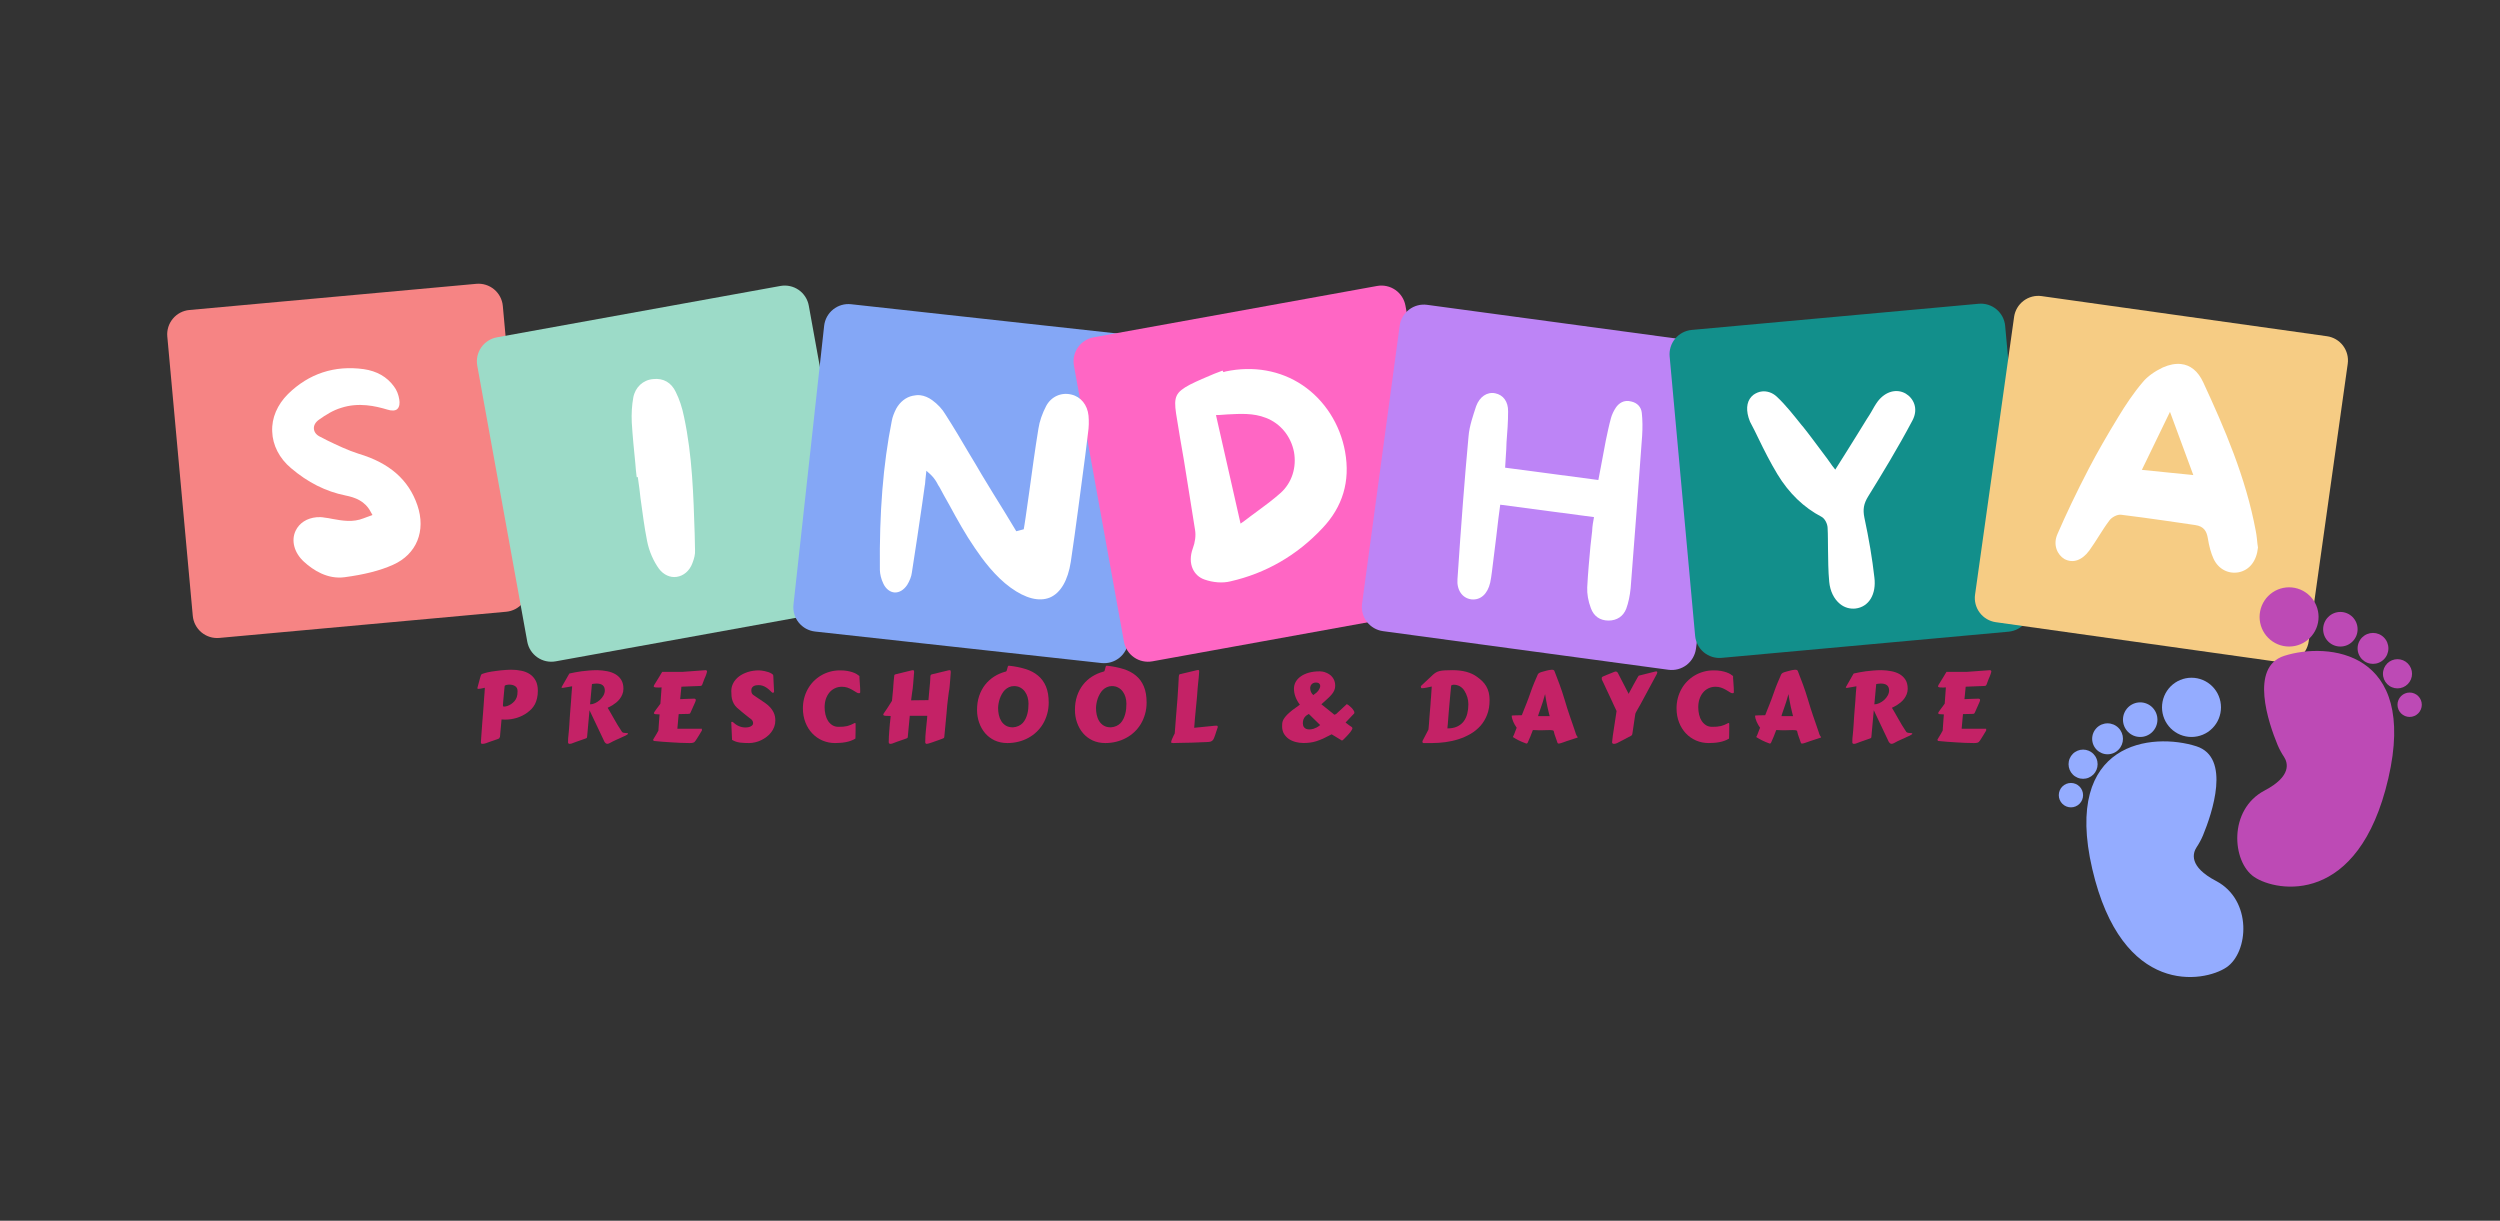 <svg xmlns="http://www.w3.org/2000/svg" xmlns:xlink="http://www.w3.org/1999/xlink" width="1024" zoomAndPan="magnify" viewBox="0 0 768 375" height="500" preserveAspectRatio="xMidYMid meet" version="1.0"><rect x="0" y="0" width="768" height="375" fill="#333333" stroke="none"/><defs><g/><clipPath id="175199c2ae"><path d="M 51 87 L 163 87 L 163 197 L 51 197 Z M 51 87 " clip-rule="nonzero"/></clipPath><clipPath id="8fc73cab49"><path d="M 50.715 95.914 L 153.816 86.508 L 163.004 187.246 L 59.902 196.652 Z M 50.715 95.914 " clip-rule="nonzero"/></clipPath><clipPath id="9eb8db63ef"><path d="M 58.184 95.23 L 146.316 87.191 C 148.297 87.012 150.27 87.625 151.797 88.898 C 153.324 90.172 154.285 92 154.465 93.98 L 162.293 179.781 C 162.473 181.762 161.859 183.734 160.586 185.262 C 159.312 186.789 157.484 187.75 155.504 187.93 L 67.371 195.973 C 65.391 196.152 63.422 195.539 61.891 194.266 C 60.363 192.992 59.402 191.164 59.223 189.184 L 51.395 103.383 C 51.215 101.402 51.828 99.43 53.102 97.902 C 54.375 96.371 56.203 95.41 58.184 95.23 Z M 58.184 95.23 " clip-rule="nonzero"/></clipPath><clipPath id="5a459f1c23"><path d="M 146 87 L 264 87 L 264 204 L 146 204 Z M 146 87 " clip-rule="nonzero"/></clipPath><clipPath id="8d9f87e324"><path d="M 145.277 104.961 L 247.148 86.504 L 265.184 186.043 L 163.316 204.5 Z M 145.277 104.961 " clip-rule="nonzero"/></clipPath><clipPath id="2d93f97ce7"><path d="M 152.66 103.625 L 239.738 87.848 C 241.695 87.492 243.715 87.93 245.352 89.062 C 246.984 90.195 248.102 91.934 248.457 93.891 L 263.816 178.668 C 264.172 180.625 263.734 182.641 262.602 184.277 C 261.469 185.91 259.734 187.027 257.777 187.383 L 170.695 203.164 C 168.738 203.516 166.719 203.078 165.086 201.945 C 163.449 200.812 162.332 199.078 161.977 197.121 L 146.617 112.344 C 146.262 110.387 146.699 108.367 147.832 106.734 C 148.965 105.098 150.703 103.98 152.66 103.625 Z M 152.66 103.625 " clip-rule="nonzero"/></clipPath><clipPath id="eec10d6874"><path d="M 243 93 L 357 93 L 357 204 L 243 204 Z M 243 93 " clip-rule="nonzero"/></clipPath><clipPath id="8eb4597ffb"><path d="M 253.996 92.637 L 356.906 103.953 L 345.848 204.508 L 242.938 193.188 Z M 253.996 92.637 " clip-rule="nonzero"/></clipPath><clipPath id="ff8ee90833"><path d="M 261.453 93.457 L 349.422 103.133 C 351.398 103.348 353.207 104.344 354.453 105.895 C 355.695 107.445 356.273 109.43 356.055 111.406 L 346.637 197.047 C 346.418 199.023 345.426 200.836 343.875 202.078 C 342.32 203.324 340.34 203.898 338.363 203.684 L 250.395 194.008 C 248.418 193.789 246.605 192.797 245.363 191.246 C 244.117 189.691 243.539 187.711 243.758 185.734 L 253.176 100.094 C 253.395 98.113 254.387 96.305 255.941 95.059 C 257.492 93.816 259.473 93.238 261.453 93.457 Z M 261.453 93.457 " clip-rule="nonzero"/></clipPath><clipPath id="1aaa4415fe"><path d="M 329 87 L 448 87 L 448 204 L 329 204 Z M 329 87 " clip-rule="nonzero"/></clipPath><clipPath id="af7e8b104b"><path d="M 328.578 104.961 L 430.445 86.504 L 448.484 186.043 L 346.613 204.5 Z M 328.578 104.961 " clip-rule="nonzero"/></clipPath><clipPath id="d605227ed3"><path d="M 335.957 103.625 L 423.039 87.848 C 424.996 87.492 427.012 87.93 428.648 89.062 C 430.281 90.195 431.398 91.934 431.754 93.891 L 447.117 178.668 C 447.473 180.625 447.035 182.641 445.898 184.277 C 444.766 185.91 443.031 187.027 441.074 187.383 L 353.992 203.164 C 352.035 203.516 350.02 203.078 348.383 201.945 C 346.75 200.812 345.629 199.078 345.277 197.121 L 329.914 112.344 C 329.559 110.387 329.996 108.367 331.129 106.734 C 332.262 105.098 334 103.98 335.957 103.625 Z M 335.957 103.625 " clip-rule="nonzero"/></clipPath><clipPath id="f6e36bb9bf"><path d="M 418 93 L 533 93 L 533 206 L 418 206 Z M 418 93 " clip-rule="nonzero"/></clipPath><clipPath id="68a63ec637"><path d="M 430.984 92.637 L 533.578 106.52 L 520.016 206.766 L 417.422 192.883 Z M 430.984 92.637 " clip-rule="nonzero"/></clipPath><clipPath id="69ca5e27ab"><path d="M 438.418 93.645 L 526.117 105.512 C 528.09 105.777 529.871 106.816 531.078 108.398 C 532.285 109.98 532.809 111.977 532.543 113.949 L 520.992 199.328 C 520.723 201.301 519.684 203.082 518.102 204.289 C 516.52 205.492 514.523 206.02 512.551 205.754 L 424.852 193.887 C 422.883 193.621 421.098 192.582 419.891 191 C 418.688 189.418 418.16 187.422 418.426 185.449 L 429.98 100.07 C 430.246 98.098 431.285 96.312 432.867 95.109 C 434.449 93.902 436.445 93.375 438.418 93.645 Z M 438.418 93.645 " clip-rule="nonzero"/></clipPath><clipPath id="fa46acb56c"><path d="M 512 93 L 624 93 L 624 203 L 512 203 Z M 512 93 " clip-rule="nonzero"/></clipPath><clipPath id="5f59669278"><path d="M 512.234 102.035 L 615.336 92.633 L 624.523 193.371 L 521.422 202.777 Z M 512.234 102.035 " clip-rule="nonzero"/></clipPath><clipPath id="cdc6e15215"><path d="M 519.703 101.355 L 607.836 93.316 C 609.816 93.137 611.789 93.75 613.316 95.023 C 614.844 96.297 615.805 98.121 615.984 100.105 L 623.812 185.906 C 623.992 187.887 623.379 189.859 622.105 191.387 C 620.836 192.914 619.008 193.875 617.023 194.055 L 528.891 202.094 C 526.91 202.277 524.941 201.664 523.41 200.391 C 521.883 199.117 520.922 197.289 520.742 195.309 L 512.914 109.508 C 512.734 107.523 513.348 105.555 514.621 104.023 C 515.895 102.496 517.723 101.535 519.703 101.355 Z M 519.703 101.355 " clip-rule="nonzero"/></clipPath><clipPath id="7152ea3438"><path d="M 606 90 L 722 90 L 722 204 L 606 204 Z M 606 90 " clip-rule="nonzero"/></clipPath><clipPath id="e92327ab9e"><path d="M 619.777 89.922 L 722.297 104.336 L 708.215 204.508 L 605.691 190.094 Z M 619.777 89.922 " clip-rule="nonzero"/></clipPath><clipPath id="c767e55f62"><path d="M 627.203 90.965 L 714.84 103.285 C 716.809 103.562 718.59 104.609 719.785 106.199 C 720.984 107.789 721.5 109.789 721.223 111.758 L 709.227 197.074 C 708.949 199.047 707.902 200.824 706.312 202.023 C 704.727 203.219 702.727 203.734 700.758 203.457 L 613.121 191.137 C 611.148 190.859 609.371 189.812 608.176 188.223 C 606.977 186.637 606.461 184.637 606.738 182.668 L 618.73 97.348 C 619.008 95.379 620.059 93.598 621.645 92.402 C 623.234 91.203 625.234 90.688 627.203 90.965 Z M 627.203 90.965 " clip-rule="nonzero"/></clipPath><clipPath id="541e269b79"><path d="M 632.461 240 L 640 240 L 640 249 L 632.461 249 Z M 632.461 240 " clip-rule="nonzero"/></clipPath><clipPath id="f3dae5febf"><path d="M 694 180.406 L 713 180.406 L 713 199 L 694 199 Z M 694 180.406 " clip-rule="nonzero"/></clipPath><clipPath id="28c0227070"><path d="M 736 212 L 743.98 212 L 743.98 221 L 736 221 Z M 736 212 " clip-rule="nonzero"/></clipPath></defs><g fill="#c42266" fill-opacity="1"><g transform="translate(144.651, 227.5)"><g><path d="M 20.578 -15.266 C 20.566 -14.422 20.484 -13.664 20.328 -13 C 20.18 -12.332 19.969 -11.727 19.688 -11.188 C 19.406 -10.656 19.066 -10.176 18.672 -9.75 C 18.273 -9.332 17.82 -8.938 17.312 -8.562 C 16.332 -7.852 15.258 -7.32 14.094 -6.969 C 12.926 -6.613 11.758 -6.438 10.594 -6.438 C 10.395 -6.438 10.195 -6.441 10 -6.453 C 9.812 -6.461 9.617 -6.473 9.422 -6.484 L 8.938 -1.125 L 8.688 -0.672 C 8.676 -0.629 8.508 -0.551 8.188 -0.438 C 7.875 -0.32 7.484 -0.188 7.016 -0.031 L 6.094 0.281 C 5.801 0.383 5.539 0.477 5.312 0.562 C 5.094 0.656 4.883 0.734 4.688 0.797 C 4.488 0.867 4.297 0.922 4.109 0.953 C 3.922 0.992 3.727 1.016 3.531 1.016 C 3.383 1.016 3.27 0.977 3.188 0.906 C 3.113 0.844 3.078 0.711 3.078 0.516 L 3.25 -2 C 3.281 -2.5 3.316 -3 3.359 -3.5 C 3.398 -4.008 3.441 -4.586 3.484 -5.234 L 3.766 -8.734 C 3.816 -9.453 3.867 -10.164 3.922 -10.875 C 3.973 -11.594 4.02 -12.273 4.062 -12.922 C 4.113 -13.566 4.16 -14.172 4.203 -14.734 C 4.242 -15.297 4.273 -15.789 4.297 -16.219 C 3.773 -16.094 3.352 -16.004 3.031 -15.953 C 2.719 -15.898 2.477 -15.875 2.312 -15.875 C 2.102 -15.875 2 -15.961 2 -16.141 C 2.133 -16.617 2.258 -17.086 2.375 -17.547 C 2.488 -17.941 2.598 -18.348 2.703 -18.766 C 2.816 -19.18 2.914 -19.531 3 -19.812 C 3.039 -19.988 3.094 -20.125 3.156 -20.219 C 3.227 -20.312 3.312 -20.383 3.406 -20.438 C 3.508 -20.488 3.641 -20.535 3.797 -20.578 C 3.961 -20.629 4.164 -20.691 4.406 -20.766 C 4.594 -20.828 4.852 -20.895 5.188 -20.969 C 5.531 -21.039 5.914 -21.113 6.344 -21.188 C 6.781 -21.258 7.254 -21.328 7.766 -21.391 C 8.273 -21.461 8.789 -21.523 9.312 -21.578 C 9.844 -21.629 10.359 -21.672 10.859 -21.703 C 11.367 -21.742 11.852 -21.766 12.312 -21.766 C 13.426 -21.766 14.484 -21.66 15.484 -21.453 C 16.484 -21.254 17.359 -20.906 18.109 -20.406 C 18.859 -19.914 19.457 -19.25 19.906 -18.406 C 20.352 -17.57 20.578 -16.523 20.578 -15.266 Z M 9.844 -10.859 C 9.844 -10.742 9.859 -10.645 9.891 -10.562 C 9.93 -10.477 10.039 -10.438 10.219 -10.438 C 10.5 -10.438 10.828 -10.5 11.203 -10.625 C 11.578 -10.75 11.953 -10.93 12.328 -11.172 C 12.703 -11.422 13.051 -11.723 13.375 -12.078 C 13.695 -12.441 13.941 -12.867 14.109 -13.359 C 14.18 -13.555 14.238 -13.805 14.281 -14.109 C 14.32 -14.41 14.344 -14.77 14.344 -15.188 C 14.344 -15.875 14.102 -16.379 13.625 -16.703 C 13.156 -17.023 12.539 -17.188 11.781 -17.188 C 11.656 -17.188 11.508 -17.176 11.344 -17.156 C 11.188 -17.145 11.035 -17.117 10.891 -17.078 C 10.742 -17.035 10.625 -16.988 10.531 -16.938 C 10.438 -16.883 10.383 -16.816 10.375 -16.734 L 10.344 -16.406 C 10.332 -16.281 10.312 -16.07 10.281 -15.781 C 10.25 -15.488 10.219 -15.156 10.188 -14.781 C 10.156 -14.414 10.117 -14.023 10.078 -13.609 C 10.047 -13.203 10.008 -12.812 9.969 -12.438 C 9.938 -12.062 9.91 -11.734 9.891 -11.453 C 9.867 -11.172 9.852 -10.973 9.844 -10.859 Z M 9.844 -10.859 "/></g></g></g><g fill="#c42266" fill-opacity="1"><g transform="translate(170.704, 227.5)"><g><path d="M 9.656 -1.172 C 9.656 -1.086 9.641 -1.004 9.609 -0.922 C 9.586 -0.836 9.523 -0.77 9.422 -0.719 C 9.379 -0.695 9.18 -0.625 8.828 -0.5 C 8.484 -0.383 8.082 -0.242 7.625 -0.078 C 7.176 0.078 6.727 0.234 6.281 0.391 C 5.832 0.555 5.488 0.688 5.25 0.781 C 5.133 0.832 4.988 0.883 4.812 0.938 C 4.645 0.988 4.477 1.016 4.312 1.016 C 4.176 1.016 4.055 0.977 3.953 0.906 C 3.848 0.844 3.797 0.719 3.797 0.531 C 3.797 0.094 3.805 -0.301 3.828 -0.656 C 3.859 -1.008 3.895 -1.379 3.938 -1.766 C 3.977 -2.16 4.02 -2.598 4.062 -3.078 C 4.102 -3.555 4.145 -4.117 4.188 -4.766 C 4.238 -5.629 4.289 -6.457 4.344 -7.25 C 4.406 -8.051 4.469 -8.883 4.531 -9.75 L 4.734 -12.266 C 4.754 -12.672 4.781 -13.086 4.812 -13.516 C 4.844 -13.941 4.875 -14.379 4.906 -14.828 L 5.062 -16.625 C 5.062 -16.645 5.035 -16.656 4.984 -16.656 C 4.898 -16.656 4.766 -16.633 4.578 -16.594 C 4.391 -16.562 4.172 -16.52 3.922 -16.469 C 3.672 -16.426 3.391 -16.379 3.078 -16.328 C 2.766 -16.273 2.445 -16.223 2.125 -16.172 C 2.051 -16.172 1.977 -16.188 1.906 -16.219 C 1.832 -16.25 1.797 -16.289 1.797 -16.344 C 1.797 -16.383 1.805 -16.414 1.828 -16.438 L 4.203 -20.594 C 4.742 -20.707 5.32 -20.828 5.938 -20.953 C 6.562 -21.078 7.227 -21.188 7.938 -21.281 C 8.656 -21.375 9.414 -21.453 10.219 -21.516 C 11.02 -21.586 11.875 -21.625 12.781 -21.625 C 13.801 -21.602 14.789 -21.5 15.75 -21.312 C 16.719 -21.133 17.57 -20.832 18.312 -20.406 C 19.062 -19.977 19.664 -19.398 20.125 -18.672 C 20.582 -17.941 20.812 -17.02 20.812 -15.906 C 20.812 -15.289 20.703 -14.723 20.484 -14.203 C 20.273 -13.68 20.008 -13.211 19.688 -12.797 C 19.363 -12.379 19.004 -12.008 18.609 -11.688 C 18.211 -11.375 17.836 -11.102 17.484 -10.875 C 17.129 -10.656 16.812 -10.477 16.531 -10.344 C 16.258 -10.207 16.078 -10.125 15.984 -10.094 C 15.984 -10.07 15.988 -10.047 16 -10.016 C 16.008 -9.984 16.039 -9.926 16.094 -9.844 C 16.145 -9.758 16.219 -9.641 16.312 -9.484 C 16.406 -9.336 16.523 -9.133 16.672 -8.875 C 16.828 -8.633 17.008 -8.316 17.219 -7.922 C 17.438 -7.535 17.695 -7.078 18 -6.547 C 18.301 -6.016 18.645 -5.422 19.031 -4.766 C 19.426 -4.109 19.879 -3.398 20.391 -2.641 C 20.555 -2.492 20.742 -2.406 20.953 -2.375 C 21.172 -2.344 21.375 -2.32 21.562 -2.312 C 21.75 -2.312 21.906 -2.301 22.031 -2.281 C 22.156 -2.27 22.219 -2.207 22.219 -2.094 C 22.219 -2.02 22.133 -1.93 21.969 -1.828 C 21.812 -1.723 21.625 -1.613 21.406 -1.5 C 21.195 -1.395 20.977 -1.297 20.75 -1.203 C 20.531 -1.109 20.363 -1.031 20.25 -0.969 C 20.02 -0.852 19.773 -0.738 19.516 -0.625 C 19.266 -0.52 18.988 -0.398 18.688 -0.266 C 18.395 -0.141 18.07 0.008 17.719 0.188 C 17.363 0.363 16.957 0.578 16.5 0.828 C 16.383 0.891 16.273 0.93 16.172 0.953 C 16.066 0.984 15.973 1 15.891 1 C 15.711 1 15.562 0.957 15.438 0.875 C 15.312 0.789 15.203 0.688 15.109 0.562 C 15.023 0.445 14.953 0.328 14.891 0.203 C 14.836 0.086 14.797 -0.008 14.766 -0.094 L 10.391 -9.312 Z M 10.562 -11.125 C 11.062 -11.125 11.578 -11.25 12.109 -11.5 C 12.648 -11.75 13.141 -12.07 13.578 -12.469 C 14.023 -12.875 14.391 -13.332 14.672 -13.844 C 14.953 -14.352 15.094 -14.867 15.094 -15.391 C 15.094 -16.805 14.242 -17.516 12.547 -17.516 C 12.223 -17.516 11.953 -17.492 11.734 -17.453 C 11.516 -17.41 11.316 -17.379 11.141 -17.359 Z M 10.562 -11.125 "/></g></g></g><g fill="#c42266" fill-opacity="1"><g transform="translate(198.679, 227.5)"><g><path d="M 15.031 -12.188 C 14.988 -12.051 14.91 -11.859 14.797 -11.609 C 14.691 -11.359 14.566 -11.078 14.422 -10.766 C 14.285 -10.453 14.133 -10.113 13.969 -9.75 C 13.812 -9.395 13.656 -9.039 13.5 -8.688 C 13.438 -8.539 13.379 -8.438 13.328 -8.375 C 13.285 -8.312 13.207 -8.266 13.094 -8.234 C 12.988 -8.203 12.836 -8.188 12.641 -8.188 C 12.453 -8.188 12.191 -8.18 11.859 -8.172 L 9.812 -8.125 L 9.406 -3.625 L 16.938 -3.625 L 16.938 -3.062 C 16.914 -3.039 16.832 -2.91 16.688 -2.672 C 16.539 -2.43 16.367 -2.145 16.172 -1.812 C 15.973 -1.477 15.766 -1.141 15.547 -0.797 C 15.336 -0.461 15.16 -0.191 15.016 0.016 C 14.91 0.191 14.797 0.332 14.672 0.438 C 14.547 0.539 14.406 0.613 14.25 0.656 C 14.102 0.707 13.938 0.738 13.75 0.75 C 13.57 0.758 13.375 0.766 13.156 0.766 C 12.281 0.766 11.363 0.742 10.406 0.703 C 9.445 0.66 8.492 0.609 7.547 0.547 C 6.598 0.492 5.672 0.43 4.766 0.359 C 3.859 0.285 3.02 0.207 2.25 0.125 C 2.176 0.125 2.113 0.086 2.062 0.016 C 2.008 -0.055 1.984 -0.133 1.984 -0.219 C 1.941 -0.219 1.969 -0.301 2.062 -0.469 C 2.156 -0.633 2.285 -0.848 2.453 -1.109 C 2.617 -1.379 2.801 -1.68 3 -2.016 C 3.195 -2.359 3.391 -2.703 3.578 -3.047 L 3.812 -6.344 C 3.852 -6.906 3.883 -7.32 3.906 -7.594 C 3.938 -7.863 3.953 -8.008 3.953 -8.031 C 3.359 -8.039 2.914 -8.066 2.625 -8.109 C 2.344 -8.16 2.203 -8.27 2.203 -8.438 C 2.203 -8.52 2.27 -8.664 2.406 -8.875 C 2.551 -9.094 2.727 -9.344 2.938 -9.625 C 3.145 -9.906 3.363 -10.195 3.594 -10.5 C 3.82 -10.801 4.023 -11.082 4.203 -11.344 L 4.562 -16.328 L 4.531 -16.328 C 4.312 -16.316 4.113 -16.305 3.938 -16.297 C 3.758 -16.297 3.598 -16.297 3.453 -16.297 C 2.984 -16.297 2.645 -16.32 2.438 -16.375 C 2.238 -16.438 2.141 -16.539 2.141 -16.688 C 2.141 -16.75 2.195 -16.891 2.312 -17.109 C 2.438 -17.328 2.586 -17.57 2.766 -17.844 C 2.941 -18.125 3.125 -18.422 3.312 -18.734 C 3.508 -19.047 3.688 -19.332 3.844 -19.594 L 4.734 -21.094 L 10.875 -21.094 L 18.109 -21.625 C 18.117 -21.625 18.145 -21.617 18.188 -21.609 C 18.227 -21.609 18.273 -21.594 18.328 -21.562 C 18.379 -21.539 18.426 -21.5 18.469 -21.438 C 18.508 -21.383 18.531 -21.301 18.531 -21.188 L 18.312 -20.422 C 18.25 -20.211 18.164 -19.988 18.062 -19.75 C 17.969 -19.508 17.859 -19.258 17.734 -19 L 17.094 -17.297 C 17.031 -17.129 16.953 -17 16.859 -16.906 C 16.773 -16.82 16.586 -16.773 16.297 -16.766 C 15.555 -16.754 14.727 -16.723 13.812 -16.672 C 12.895 -16.629 11.844 -16.586 10.656 -16.547 C 10.625 -16.41 10.609 -16.301 10.609 -16.219 C 10.609 -16.133 10.598 -15.977 10.578 -15.75 L 10.5 -15.062 C 10.477 -14.75 10.445 -14.41 10.406 -14.047 C 10.375 -13.691 10.328 -13.25 10.266 -12.719 C 10.766 -12.738 11.25 -12.758 11.719 -12.781 C 12.195 -12.801 12.629 -12.816 13.016 -12.828 C 13.41 -12.836 13.754 -12.848 14.047 -12.859 C 14.336 -12.867 14.539 -12.875 14.656 -12.875 C 14.738 -12.875 14.828 -12.844 14.922 -12.781 C 15.016 -12.727 15.062 -12.617 15.062 -12.453 C 15.062 -12.379 15.051 -12.289 15.031 -12.188 Z M 15.031 -12.188 "/></g></g></g><g fill="#c42266" fill-opacity="1"><g transform="translate(222.324, 227.5)"><g><path d="M 2.328 -5.469 C 2.328 -5.477 2.32 -5.484 2.312 -5.484 C 2.312 -5.492 2.312 -5.504 2.312 -5.516 C 2.312 -5.68 2.395 -5.766 2.562 -5.766 C 2.656 -5.766 2.754 -5.723 2.859 -5.641 C 3.391 -5.141 3.977 -4.742 4.625 -4.453 C 5.27 -4.16 5.973 -4.016 6.734 -4.016 C 6.941 -4.016 7.176 -4.035 7.438 -4.078 C 7.707 -4.117 7.957 -4.191 8.188 -4.297 C 8.426 -4.398 8.625 -4.535 8.781 -4.703 C 8.945 -4.867 9.031 -5.078 9.031 -5.328 C 9.031 -5.609 8.961 -5.863 8.828 -6.094 C 8.691 -6.32 8.508 -6.516 8.281 -6.672 C 8.195 -6.723 8.066 -6.816 7.891 -6.953 C 7.711 -7.098 7.508 -7.258 7.281 -7.438 C 7.062 -7.613 6.828 -7.801 6.578 -8 C 6.336 -8.195 6.102 -8.383 5.875 -8.562 C 5.656 -8.75 5.457 -8.914 5.281 -9.062 C 5.102 -9.207 4.973 -9.32 4.891 -9.406 C 4.316 -9.832 3.859 -10.266 3.516 -10.703 C 3.18 -11.148 2.926 -11.613 2.75 -12.094 C 2.57 -12.57 2.457 -13.066 2.406 -13.578 C 2.352 -14.086 2.328 -14.633 2.328 -15.219 C 2.328 -16.07 2.531 -16.883 2.938 -17.656 C 3.352 -18.438 3.938 -19.113 4.688 -19.688 C 5.438 -20.258 6.332 -20.711 7.375 -21.047 C 8.426 -21.391 9.594 -21.562 10.875 -21.562 C 11.039 -21.562 11.281 -21.539 11.594 -21.5 C 11.906 -21.469 12.25 -21.41 12.625 -21.328 C 13 -21.254 13.379 -21.148 13.766 -21.016 C 14.16 -20.879 14.52 -20.703 14.844 -20.484 C 14.957 -20.41 15.047 -20.332 15.109 -20.25 C 15.172 -20.176 15.211 -20.055 15.234 -19.891 C 15.273 -19.098 15.312 -18.316 15.344 -17.547 C 15.375 -16.773 15.414 -15.957 15.469 -15.094 C 15.469 -14.926 15.43 -14.816 15.359 -14.766 C 15.297 -14.711 15.207 -14.688 15.094 -14.688 C 14.988 -14.688 14.906 -14.719 14.844 -14.781 C 14.562 -15.062 14.27 -15.336 13.969 -15.609 C 13.664 -15.879 13.348 -16.117 13.016 -16.328 C 12.68 -16.547 12.32 -16.719 11.938 -16.844 C 11.562 -16.969 11.156 -17.031 10.719 -17.031 C 10.457 -17.031 10.191 -17.008 9.922 -16.969 C 9.66 -16.926 9.422 -16.844 9.203 -16.719 C 8.992 -16.602 8.82 -16.441 8.688 -16.234 C 8.551 -16.035 8.484 -15.781 8.484 -15.469 C 8.484 -15.133 8.523 -14.844 8.609 -14.594 C 8.691 -14.352 8.898 -14.125 9.234 -13.906 L 12.766 -11.516 C 13.41 -11.055 13.93 -10.598 14.328 -10.141 C 14.734 -9.68 15.047 -9.227 15.266 -8.781 C 15.492 -8.332 15.648 -7.891 15.734 -7.453 C 15.816 -7.016 15.859 -6.586 15.859 -6.172 C 15.859 -5.484 15.742 -4.832 15.516 -4.219 C 15.297 -3.613 14.988 -3.055 14.594 -2.547 C 14.207 -2.035 13.75 -1.578 13.219 -1.172 C 12.695 -0.766 12.133 -0.414 11.531 -0.125 C 10.938 0.164 10.316 0.383 9.672 0.531 C 9.035 0.688 8.41 0.766 7.797 0.766 C 7.316 0.766 6.844 0.754 6.375 0.734 C 5.914 0.723 5.461 0.688 5.016 0.625 C 4.578 0.562 4.148 0.461 3.734 0.328 C 3.328 0.191 2.938 0.008 2.562 -0.219 Z M 2.328 -5.469 "/></g></g></g><g fill="#c42266" fill-opacity="1"><g transform="translate(244.808, 227.5)"><g><path d="M 1.844 -9.922 C 1.844 -11.004 1.973 -12.039 2.234 -13.031 C 2.492 -14.031 2.863 -14.957 3.344 -15.812 C 3.82 -16.676 4.398 -17.457 5.078 -18.156 C 5.766 -18.863 6.531 -19.469 7.375 -19.969 C 8.219 -20.477 9.129 -20.867 10.109 -21.141 C 11.098 -21.422 12.133 -21.562 13.219 -21.562 C 14.082 -21.562 14.836 -21.504 15.484 -21.391 C 16.141 -21.273 16.707 -21.129 17.188 -20.953 C 17.676 -20.785 18.082 -20.598 18.406 -20.391 C 18.738 -20.191 19.008 -20 19.219 -19.812 C 19.207 -19.812 19.203 -19.773 19.203 -19.703 C 19.203 -19.555 19.211 -19.285 19.234 -18.891 C 19.266 -18.504 19.297 -18.07 19.328 -17.594 C 19.367 -17.113 19.398 -16.625 19.422 -16.125 C 19.441 -15.633 19.453 -15.207 19.453 -14.844 C 19.453 -14.789 19.43 -14.727 19.391 -14.656 C 19.359 -14.582 19.266 -14.547 19.109 -14.547 C 19.016 -14.547 18.906 -14.555 18.781 -14.578 C 18.57 -14.641 18.312 -14.773 18 -14.984 C 17.688 -15.191 17.32 -15.41 16.906 -15.641 C 16.488 -15.879 16.023 -16.086 15.516 -16.266 C 15.004 -16.441 14.441 -16.531 13.828 -16.531 C 13.023 -16.531 12.297 -16.367 11.641 -16.047 C 10.984 -15.734 10.426 -15.297 9.969 -14.734 C 9.508 -14.18 9.148 -13.52 8.891 -12.75 C 8.641 -11.988 8.516 -11.148 8.516 -10.234 C 8.516 -9.43 8.602 -8.664 8.781 -7.938 C 8.957 -7.207 9.223 -6.566 9.578 -6.016 C 9.941 -5.473 10.391 -5.035 10.922 -4.703 C 11.453 -4.379 12.07 -4.219 12.781 -4.219 C 13.332 -4.219 13.82 -4.234 14.25 -4.266 C 14.688 -4.305 15.086 -4.367 15.453 -4.453 C 15.828 -4.547 16.191 -4.664 16.547 -4.812 C 16.91 -4.957 17.301 -5.145 17.719 -5.375 C 17.727 -5.383 17.773 -5.391 17.859 -5.391 C 17.93 -5.391 17.977 -5.363 18 -5.312 C 18.02 -5.258 18.031 -5.148 18.031 -4.984 L 18.031 -3.219 C 18.031 -2.895 18.023 -2.578 18.016 -2.266 C 18.016 -1.961 18.008 -1.688 18 -1.438 C 18 -1.195 17.992 -1 17.984 -0.844 C 17.984 -0.688 17.977 -0.609 17.969 -0.609 C 17.52 -0.328 17.039 -0.098 16.531 0.078 C 16.02 0.266 15.488 0.406 14.938 0.5 C 14.395 0.602 13.848 0.672 13.297 0.703 C 12.754 0.742 12.227 0.766 11.719 0.766 C 10.344 0.766 9.051 0.504 7.844 -0.016 C 6.633 -0.547 5.586 -1.281 4.703 -2.219 C 3.816 -3.156 3.117 -4.281 2.609 -5.594 C 2.098 -6.906 1.844 -8.348 1.844 -9.922 Z M 1.844 -9.922 "/></g></g></g><g fill="#c42266" fill-opacity="1"><g transform="translate(270.155, 227.5)"><g><path d="M 15.641 -19.344 C 15.641 -19.695 15.672 -19.938 15.734 -20.062 C 15.797 -20.195 15.926 -20.289 16.125 -20.344 L 21.172 -21.562 C 21.305 -21.602 21.441 -21.625 21.578 -21.625 C 21.711 -21.625 21.801 -21.582 21.844 -21.5 C 21.895 -21.414 21.922 -21.242 21.922 -20.984 L 21.75 -18.688 C 21.695 -18.008 21.641 -17.336 21.578 -16.672 C 21.523 -16.004 21.441 -15.422 21.328 -14.922 L 21.062 -12.844 C 20.977 -12.219 20.898 -11.547 20.828 -10.828 C 20.766 -10.109 20.695 -9.305 20.625 -8.422 L 19.938 -1.172 C 19.926 -1.086 19.906 -1 19.875 -0.906 C 19.844 -0.82 19.781 -0.758 19.688 -0.719 C 19.613 -0.688 19.453 -0.617 19.203 -0.516 C 18.953 -0.422 18.656 -0.312 18.312 -0.188 C 17.969 -0.062 17.598 0.066 17.203 0.203 C 16.816 0.348 16.445 0.477 16.094 0.594 C 15.738 0.719 15.426 0.816 15.156 0.891 C 14.883 0.973 14.695 1.016 14.594 1.016 C 14.457 1.016 14.336 0.977 14.234 0.906 C 14.129 0.832 14.078 0.691 14.078 0.484 C 14.078 -0.703 14.145 -1.914 14.281 -3.156 C 14.426 -4.395 14.551 -5.625 14.656 -6.844 C 14.676 -6.977 14.68 -7.102 14.672 -7.219 C 14.672 -7.344 14.68 -7.473 14.703 -7.609 L 9.328 -7.609 L 8.719 -1.172 C 8.707 -1.086 8.691 -1.004 8.672 -0.922 C 8.648 -0.836 8.582 -0.77 8.469 -0.719 C 8.438 -0.695 8.242 -0.625 7.891 -0.5 C 7.547 -0.383 7.145 -0.242 6.688 -0.078 C 6.227 0.078 5.773 0.234 5.328 0.391 C 4.891 0.555 4.551 0.688 4.312 0.781 C 4.195 0.832 4.051 0.883 3.875 0.938 C 3.707 0.988 3.539 1.016 3.375 1.016 C 3.238 1.016 3.117 0.973 3.016 0.891 C 2.91 0.816 2.859 0.676 2.859 0.469 C 2.859 0 2.875 -0.535 2.906 -1.141 C 2.945 -1.742 2.988 -2.375 3.031 -3.031 C 3.082 -3.695 3.141 -4.375 3.203 -5.062 C 3.273 -5.758 3.348 -6.445 3.422 -7.125 L 3.453 -7.547 C 2.66 -7.547 2.082 -7.566 1.719 -7.609 C 1.363 -7.66 1.188 -7.773 1.188 -7.953 C 1.188 -8.086 1.258 -8.254 1.406 -8.453 C 1.602 -8.734 1.832 -9.066 2.094 -9.453 C 2.352 -9.836 2.602 -10.219 2.844 -10.594 C 3.082 -10.969 3.297 -11.305 3.484 -11.609 C 3.68 -11.91 3.805 -12.102 3.859 -12.188 L 4.203 -15.734 C 4.203 -15.754 4.211 -15.898 4.234 -16.172 C 4.254 -16.441 4.273 -16.766 4.297 -17.141 C 4.328 -17.523 4.359 -17.914 4.391 -18.312 C 4.43 -18.719 4.469 -19.062 4.5 -19.344 C 4.52 -19.688 4.547 -19.926 4.578 -20.062 C 4.609 -20.195 4.723 -20.289 4.922 -20.344 L 9.906 -21.562 C 10.039 -21.602 10.176 -21.625 10.312 -21.625 C 10.445 -21.625 10.535 -21.582 10.578 -21.5 C 10.629 -21.414 10.656 -21.242 10.656 -20.984 C 10.594 -20.285 10.539 -19.645 10.5 -19.062 C 10.457 -18.488 10.414 -17.953 10.375 -17.453 C 10.332 -16.953 10.285 -16.473 10.234 -16.016 C 10.18 -15.566 10.113 -15.109 10.031 -14.641 L 9.734 -12.359 L 15.062 -12.422 C 15.156 -13.723 15.254 -14.828 15.359 -15.734 C 15.473 -16.648 15.539 -17.375 15.562 -17.906 C 15.594 -18.406 15.613 -18.758 15.625 -18.969 C 15.633 -19.188 15.641 -19.312 15.641 -19.344 Z M 15.641 -19.344 "/></g></g></g><g fill="#c42266" fill-opacity="1"><g transform="translate(298.381, 227.5)"><g><path d="M 8.234 -10.016 C 8.234 -9.305 8.305 -8.598 8.453 -7.891 C 8.609 -7.18 8.863 -6.539 9.219 -5.969 C 9.57 -5.406 10.035 -4.945 10.609 -4.594 C 11.191 -4.238 11.91 -4.062 12.766 -4.062 C 13.422 -4.102 13.992 -4.238 14.484 -4.469 C 14.984 -4.695 15.41 -4.992 15.766 -5.359 C 16.117 -5.734 16.41 -6.156 16.641 -6.625 C 16.879 -7.102 17.066 -7.602 17.203 -8.125 C 17.348 -8.656 17.445 -9.191 17.5 -9.734 C 17.551 -10.285 17.578 -10.816 17.578 -11.328 C 17.578 -12.016 17.484 -12.68 17.297 -13.328 C 17.109 -13.984 16.828 -14.562 16.453 -15.062 C 16.086 -15.562 15.629 -15.961 15.078 -16.266 C 14.523 -16.578 13.879 -16.734 13.141 -16.734 C 12.566 -16.734 12.047 -16.625 11.578 -16.406 C 11.109 -16.188 10.691 -15.898 10.328 -15.547 C 9.973 -15.191 9.664 -14.781 9.406 -14.312 C 9.145 -13.844 8.926 -13.359 8.75 -12.859 C 8.582 -12.367 8.457 -11.875 8.375 -11.375 C 8.289 -10.883 8.242 -10.43 8.234 -10.016 Z M 11.109 0.766 C 9.641 0.766 8.328 0.492 7.172 -0.047 C 6.016 -0.598 5.035 -1.344 4.234 -2.281 C 3.441 -3.219 2.832 -4.301 2.406 -5.531 C 1.977 -6.758 1.766 -8.055 1.766 -9.422 C 1.766 -10.961 1.977 -12.379 2.406 -13.672 C 2.844 -14.973 3.453 -16.125 4.234 -17.125 C 5.023 -18.133 5.961 -18.984 7.047 -19.672 C 8.129 -20.359 9.316 -20.867 10.609 -21.203 C 10.723 -21.203 10.812 -21.297 10.875 -21.484 C 10.938 -21.672 10.992 -21.875 11.047 -22.094 C 11.098 -22.32 11.156 -22.531 11.219 -22.719 C 11.289 -22.906 11.391 -23 11.516 -23 C 13.41 -22.801 15.117 -22.461 16.641 -21.984 C 18.16 -21.516 19.445 -20.836 20.5 -19.953 C 21.562 -19.078 22.375 -17.961 22.938 -16.609 C 23.5 -15.266 23.781 -13.625 23.781 -11.688 C 23.781 -10.445 23.625 -9.273 23.312 -8.172 C 23.008 -7.078 22.582 -6.066 22.031 -5.141 C 21.488 -4.223 20.832 -3.398 20.062 -2.672 C 19.301 -1.941 18.445 -1.32 17.5 -0.812 C 16.562 -0.301 15.551 0.086 14.469 0.359 C 13.383 0.629 12.266 0.766 11.109 0.766 Z M 11.109 0.766 "/></g></g></g><g fill="#c42266" fill-opacity="1"><g transform="translate(328.456, 227.5)"><g><path d="M 8.234 -10.016 C 8.234 -9.305 8.305 -8.598 8.453 -7.891 C 8.609 -7.18 8.863 -6.539 9.219 -5.969 C 9.57 -5.406 10.035 -4.945 10.609 -4.594 C 11.191 -4.238 11.91 -4.062 12.766 -4.062 C 13.422 -4.102 13.992 -4.238 14.484 -4.469 C 14.984 -4.695 15.41 -4.992 15.766 -5.359 C 16.117 -5.734 16.41 -6.156 16.641 -6.625 C 16.879 -7.102 17.066 -7.602 17.203 -8.125 C 17.348 -8.656 17.445 -9.191 17.5 -9.734 C 17.551 -10.285 17.578 -10.816 17.578 -11.328 C 17.578 -12.016 17.484 -12.68 17.297 -13.328 C 17.109 -13.984 16.828 -14.562 16.453 -15.062 C 16.086 -15.562 15.629 -15.961 15.078 -16.266 C 14.523 -16.578 13.879 -16.734 13.141 -16.734 C 12.566 -16.734 12.047 -16.625 11.578 -16.406 C 11.109 -16.188 10.691 -15.898 10.328 -15.547 C 9.973 -15.191 9.664 -14.781 9.406 -14.312 C 9.145 -13.844 8.926 -13.359 8.75 -12.859 C 8.582 -12.367 8.457 -11.875 8.375 -11.375 C 8.289 -10.883 8.242 -10.43 8.234 -10.016 Z M 11.109 0.766 C 9.641 0.766 8.328 0.492 7.172 -0.047 C 6.016 -0.598 5.035 -1.344 4.234 -2.281 C 3.441 -3.219 2.832 -4.301 2.406 -5.531 C 1.977 -6.758 1.766 -8.055 1.766 -9.422 C 1.766 -10.961 1.977 -12.379 2.406 -13.672 C 2.844 -14.973 3.453 -16.125 4.234 -17.125 C 5.023 -18.133 5.961 -18.984 7.047 -19.672 C 8.129 -20.359 9.316 -20.867 10.609 -21.203 C 10.723 -21.203 10.812 -21.297 10.875 -21.484 C 10.938 -21.672 10.992 -21.875 11.047 -22.094 C 11.098 -22.32 11.156 -22.531 11.219 -22.719 C 11.289 -22.906 11.391 -23 11.516 -23 C 13.41 -22.801 15.117 -22.461 16.641 -21.984 C 18.16 -21.516 19.445 -20.836 20.5 -19.953 C 21.562 -19.078 22.375 -17.961 22.938 -16.609 C 23.5 -15.266 23.781 -13.625 23.781 -11.688 C 23.781 -10.445 23.625 -9.273 23.312 -8.172 C 23.008 -7.078 22.582 -6.066 22.031 -5.141 C 21.488 -4.223 20.832 -3.398 20.062 -2.672 C 19.301 -1.941 18.445 -1.32 17.5 -0.812 C 16.562 -0.301 15.551 0.086 14.469 0.359 C 13.383 0.629 12.266 0.766 11.109 0.766 Z M 11.109 0.766 "/></g></g></g><g fill="#c42266" fill-opacity="1"><g transform="translate(358.531, 227.5)"><g><path d="M 9.844 -21.047 C 9.832 -20.805 9.812 -20.516 9.781 -20.172 C 9.75 -19.828 9.719 -19.457 9.688 -19.062 C 9.656 -18.676 9.613 -18.285 9.562 -17.891 C 9.52 -17.492 9.484 -17.129 9.453 -16.797 C 9.422 -16.461 9.395 -16.176 9.375 -15.938 C 9.352 -15.695 9.344 -15.547 9.344 -15.484 C 9.301 -14.867 9.258 -14.301 9.219 -13.781 C 9.176 -13.27 9.129 -12.758 9.078 -12.25 C 9.023 -11.738 8.973 -11.211 8.922 -10.672 C 8.867 -10.129 8.812 -9.531 8.75 -8.875 C 8.695 -8.219 8.629 -7.488 8.547 -6.688 C 8.473 -5.883 8.398 -4.961 8.328 -3.922 L 14.406 -4.531 C 14.676 -4.562 14.898 -4.578 15.078 -4.578 C 15.297 -4.578 15.43 -4.539 15.484 -4.469 C 15.535 -4.406 15.562 -4.301 15.562 -4.156 C 15.562 -4.133 15.555 -4.109 15.547 -4.078 C 15.535 -4.047 15.516 -3.977 15.484 -3.875 C 15.453 -3.781 15.406 -3.641 15.344 -3.453 C 15.281 -3.266 15.191 -3.004 15.078 -2.672 L 14.766 -1.703 C 14.648 -1.391 14.547 -1.109 14.453 -0.859 C 14.359 -0.609 14.242 -0.391 14.109 -0.203 C 13.973 -0.023 13.801 0.113 13.594 0.219 C 13.395 0.32 13.133 0.391 12.812 0.422 C 12.602 0.441 12.32 0.457 11.969 0.469 C 11.613 0.488 11.207 0.504 10.75 0.516 C 10.289 0.535 9.789 0.555 9.25 0.578 C 8.719 0.598 8.176 0.617 7.625 0.641 C 7.07 0.66 6.516 0.672 5.953 0.672 C 5.398 0.68 4.875 0.691 4.375 0.703 C 3.875 0.711 3.41 0.723 2.984 0.734 C 2.566 0.742 2.223 0.754 1.953 0.766 C 1.703 0.766 1.52 0.742 1.406 0.703 C 1.289 0.66 1.234 0.598 1.234 0.516 C 1.234 0.41 1.266 0.254 1.328 0.047 C 1.398 -0.148 1.488 -0.375 1.594 -0.625 C 1.707 -0.875 1.828 -1.133 1.953 -1.406 C 2.086 -1.676 2.219 -1.938 2.344 -2.188 L 2.75 -7.438 C 2.82 -8.32 2.895 -9.223 2.969 -10.141 C 3.051 -11.066 3.125 -11.961 3.188 -12.828 L 3.438 -16.719 C 3.5 -17.633 3.535 -18.301 3.547 -18.719 C 3.566 -19.133 3.578 -19.363 3.578 -19.406 C 3.598 -19.582 3.613 -19.727 3.625 -19.844 C 3.633 -19.957 3.648 -20.051 3.672 -20.125 C 3.703 -20.207 3.738 -20.27 3.781 -20.312 C 3.832 -20.352 3.91 -20.383 4.016 -20.406 L 9.172 -21.625 C 9.273 -21.656 9.406 -21.672 9.562 -21.672 C 9.664 -21.672 9.738 -21.641 9.781 -21.578 C 9.832 -21.516 9.859 -21.395 9.859 -21.219 C 9.859 -21.195 9.852 -21.172 9.844 -21.141 C 9.844 -21.109 9.844 -21.078 9.844 -21.047 Z M 9.844 -21.047 "/></g></g></g><g fill="#c42266" fill-opacity="1"><g transform="translate(379.885, 227.5)"><g/></g></g><g fill="#c42266" fill-opacity="1"><g transform="translate(392.693, 227.5)"><g><path d="M 1.172 -4.359 C 1.172 -4.66 1.18 -4.953 1.203 -5.234 C 1.234 -5.516 1.301 -5.801 1.406 -6.094 C 1.52 -6.383 1.691 -6.688 1.922 -7 C 2.148 -7.32 2.461 -7.68 2.859 -8.078 C 3.266 -8.473 3.77 -8.91 4.375 -9.391 C 4.988 -9.867 5.738 -10.41 6.625 -11.016 C 6.008 -11.836 5.551 -12.664 5.25 -13.5 C 4.957 -14.332 4.812 -15.145 4.812 -15.938 C 4.812 -16.664 4.984 -17.352 5.328 -18 C 5.68 -18.645 6.195 -19.207 6.875 -19.688 C 7.551 -20.176 8.379 -20.562 9.359 -20.844 C 10.348 -21.125 11.484 -21.266 12.766 -21.266 C 13.023 -21.266 13.32 -21.234 13.656 -21.172 C 14 -21.109 14.344 -21.004 14.688 -20.859 C 15.039 -20.723 15.383 -20.539 15.719 -20.312 C 16.051 -20.094 16.348 -19.816 16.609 -19.484 C 16.867 -19.16 17.078 -18.785 17.234 -18.359 C 17.398 -17.93 17.484 -17.438 17.484 -16.875 C 17.484 -16.352 17.395 -15.883 17.219 -15.469 C 17.051 -15.051 16.789 -14.629 16.438 -14.203 C 16.094 -13.785 15.648 -13.332 15.109 -12.844 C 14.578 -12.352 13.953 -11.785 13.234 -11.141 L 16.734 -8.344 C 16.836 -8.238 16.941 -8.145 17.047 -8.062 C 17.148 -7.977 17.258 -7.941 17.375 -7.953 C 17.426 -8.023 17.477 -8.066 17.531 -8.078 C 17.582 -8.086 17.641 -8.094 17.703 -8.094 L 21.031 -11.188 C 21.207 -11.125 21.43 -10.988 21.703 -10.781 C 21.973 -10.57 22.234 -10.336 22.484 -10.078 C 22.734 -9.828 22.941 -9.566 23.109 -9.297 C 23.285 -9.035 23.375 -8.812 23.375 -8.625 C 23.375 -8.5 23.359 -8.406 23.328 -8.344 L 20.656 -5.531 L 20.828 -5.406 C 20.91 -5.344 21.016 -5.266 21.141 -5.172 C 21.266 -5.078 21.398 -4.973 21.547 -4.859 C 21.703 -4.754 21.863 -4.641 22.031 -4.516 C 22.207 -4.391 22.383 -4.27 22.562 -4.156 C 22.656 -4.082 22.711 -4.004 22.734 -3.922 C 22.754 -3.848 22.766 -3.805 22.766 -3.797 C 22.766 -3.648 22.703 -3.473 22.578 -3.266 C 22.461 -3.066 22.316 -2.848 22.141 -2.609 C 21.961 -2.379 21.758 -2.141 21.531 -1.891 C 21.312 -1.641 21.094 -1.406 20.875 -1.188 C 20.664 -0.969 20.469 -0.766 20.281 -0.578 C 20.094 -0.398 19.953 -0.266 19.859 -0.172 C 19.754 -0.078 19.648 -0.031 19.547 -0.031 C 19.473 -0.031 19.406 -0.062 19.344 -0.125 L 16.391 -1.922 C 15.398 -1.391 14.531 -0.953 13.781 -0.609 C 13.031 -0.273 12.328 -0.004 11.672 0.203 C 11.023 0.41 10.391 0.551 9.766 0.625 C 9.148 0.707 8.469 0.75 7.719 0.75 C 6.895 0.75 6.094 0.645 5.312 0.438 C 4.531 0.227 3.832 -0.082 3.219 -0.5 C 2.613 -0.926 2.117 -1.457 1.734 -2.094 C 1.359 -2.738 1.172 -3.492 1.172 -4.359 Z M 7.547 -5.297 C 7.547 -5.086 7.57 -4.867 7.625 -4.641 C 7.688 -4.422 7.789 -4.223 7.938 -4.047 C 8.094 -3.867 8.297 -3.719 8.547 -3.594 C 8.797 -3.477 9.125 -3.422 9.531 -3.422 C 9.656 -3.422 9.828 -3.43 10.047 -3.453 C 10.273 -3.473 10.531 -3.523 10.812 -3.609 C 11.102 -3.703 11.422 -3.836 11.766 -4.016 C 12.117 -4.191 12.484 -4.441 12.859 -4.766 L 9.375 -8.172 C 9.156 -8.047 8.938 -7.91 8.719 -7.766 C 8.508 -7.617 8.316 -7.438 8.141 -7.219 C 7.961 -7 7.816 -6.734 7.703 -6.422 C 7.598 -6.117 7.547 -5.742 7.547 -5.297 Z M 11.609 -17.828 C 11.297 -17.828 11.023 -17.773 10.797 -17.672 C 10.566 -17.578 10.379 -17.445 10.234 -17.281 C 10.086 -17.125 9.977 -16.941 9.906 -16.734 C 9.832 -16.523 9.797 -16.301 9.797 -16.062 C 9.797 -15.707 9.875 -15.336 10.031 -14.953 C 10.195 -14.578 10.438 -14.25 10.75 -13.969 C 11.508 -14.477 12.051 -14.973 12.375 -15.453 C 12.707 -15.941 12.875 -16.375 12.875 -16.75 C 12.875 -17.07 12.758 -17.332 12.531 -17.531 C 12.312 -17.727 12.004 -17.828 11.609 -17.828 Z M 11.609 -17.828 "/></g></g></g><g fill="#c42266" fill-opacity="1"><g transform="translate(421.947, 227.5)"><g/></g></g><g fill="#c42266" fill-opacity="1"><g transform="translate(434.755, 227.5)"><g><path d="M 2.516 0.766 C 2.398 0.742 2.316 0.688 2.266 0.594 C 2.223 0.508 2.203 0.414 2.203 0.312 C 2.203 0.219 2.223 0.141 2.266 0.078 L 4.062 -3.375 C 4.07 -3.414 4.086 -3.566 4.109 -3.828 C 4.141 -4.098 4.172 -4.43 4.203 -4.828 C 4.234 -5.223 4.266 -5.664 4.297 -6.156 C 4.328 -6.645 4.363 -7.129 4.406 -7.609 C 4.445 -8.086 4.484 -8.547 4.516 -8.984 C 4.547 -9.422 4.578 -9.785 4.609 -10.078 C 4.617 -10.191 4.633 -10.367 4.656 -10.609 C 4.676 -10.848 4.695 -11.125 4.719 -11.438 C 4.738 -11.75 4.758 -12.086 4.781 -12.453 C 4.812 -12.816 4.844 -13.18 4.875 -13.547 L 5.078 -16.609 C 4.816 -16.547 4.539 -16.484 4.25 -16.422 C 3.969 -16.359 3.691 -16.301 3.422 -16.25 C 3.16 -16.207 2.91 -16.164 2.672 -16.125 C 2.43 -16.094 2.223 -16.078 2.047 -16.078 C 1.93 -16.078 1.848 -16.125 1.797 -16.219 C 1.742 -16.32 1.719 -16.426 1.719 -16.531 C 1.719 -16.664 1.75 -16.758 1.812 -16.812 L 5.531 -20.297 C 5.832 -20.566 6.133 -20.785 6.438 -20.953 C 6.738 -21.129 7.098 -21.266 7.516 -21.359 C 7.941 -21.461 8.457 -21.531 9.062 -21.562 C 9.676 -21.602 10.453 -21.625 11.391 -21.625 C 13.004 -21.625 14.43 -21.457 15.672 -21.125 C 16.91 -20.789 17.961 -20.312 18.828 -19.688 C 19.461 -19.25 20.031 -18.789 20.531 -18.312 C 21.031 -17.832 21.453 -17.301 21.797 -16.719 C 22.141 -16.133 22.398 -15.492 22.578 -14.797 C 22.754 -14.098 22.844 -13.305 22.844 -12.422 C 22.844 -10.742 22.594 -9.254 22.094 -7.953 C 21.594 -6.648 20.91 -5.508 20.047 -4.531 C 19.18 -3.562 18.172 -2.738 17.016 -2.062 C 15.867 -1.395 14.641 -0.848 13.328 -0.422 C 12.023 -0.004 10.676 0.297 9.281 0.484 C 7.895 0.672 6.531 0.766 5.188 0.766 Z M 11.047 -16.922 L 10.875 -15.141 C 10.812 -14.523 10.75 -13.863 10.688 -13.156 C 10.625 -12.457 10.562 -11.75 10.5 -11.031 C 10.438 -10.312 10.375 -9.602 10.312 -8.906 C 10.258 -8.207 10.207 -7.551 10.156 -6.938 C 10.113 -6.332 10.07 -5.789 10.031 -5.312 C 9.988 -4.832 9.953 -4.453 9.922 -4.172 L 9.891 -3.734 C 11.066 -3.734 12.062 -3.922 12.875 -4.297 C 13.695 -4.68 14.363 -5.207 14.875 -5.875 C 15.383 -6.551 15.754 -7.336 15.984 -8.234 C 16.211 -9.141 16.328 -10.109 16.328 -11.141 C 16.328 -11.891 16.223 -12.609 16.016 -13.297 C 15.816 -13.984 15.52 -14.645 15.125 -15.281 C 14.738 -15.906 14.258 -16.375 13.688 -16.688 C 13.125 -17 12.484 -17.156 11.766 -17.156 C 11.648 -17.156 11.52 -17.129 11.375 -17.078 C 11.238 -17.023 11.129 -16.973 11.047 -16.922 Z M 11.047 -16.922 "/></g></g></g><g fill="#c42266" fill-opacity="1"><g transform="translate(463.773, 227.5)"><g><path d="M 0.984 -1.078 C 1.109 -1.328 1.238 -1.609 1.375 -1.922 C 1.52 -2.242 1.648 -2.594 1.766 -2.969 L 2.156 -3.938 C 1.977 -4.195 1.797 -4.477 1.609 -4.781 C 1.43 -5.094 1.27 -5.41 1.125 -5.734 C 0.977 -6.066 0.859 -6.395 0.766 -6.719 C 0.672 -7.039 0.625 -7.352 0.625 -7.656 C 0.625 -7.676 0.703 -7.691 0.859 -7.703 C 1.016 -7.711 1.207 -7.723 1.438 -7.734 C 1.664 -7.742 1.91 -7.75 2.172 -7.75 C 2.441 -7.758 2.691 -7.766 2.922 -7.766 C 3.16 -7.773 3.352 -7.781 3.5 -7.781 C 3.656 -7.789 3.734 -7.797 3.734 -7.797 C 3.953 -8.391 4.172 -8.945 4.391 -9.469 C 4.609 -10 4.82 -10.531 5.031 -11.062 C 5.25 -11.602 5.461 -12.156 5.672 -12.719 C 5.891 -13.289 6.109 -13.898 6.328 -14.547 C 6.742 -15.754 7.145 -16.816 7.531 -17.734 C 7.926 -18.66 8.297 -19.52 8.641 -20.312 C 8.672 -20.406 8.734 -20.492 8.828 -20.578 C 8.922 -20.66 9.02 -20.734 9.125 -20.797 C 9.238 -20.859 9.348 -20.906 9.453 -20.938 C 9.555 -20.977 9.633 -21.008 9.688 -21.031 C 9.727 -21.039 9.879 -21.082 10.141 -21.156 C 10.398 -21.238 10.695 -21.32 11.031 -21.406 C 11.363 -21.5 11.691 -21.578 12.016 -21.641 C 12.348 -21.711 12.613 -21.75 12.812 -21.75 L 13.078 -21.75 C 13.234 -21.75 13.379 -21.711 13.516 -21.641 C 13.66 -21.566 13.758 -21.422 13.812 -21.203 C 14.281 -20.004 14.781 -18.691 15.312 -17.266 C 15.844 -15.836 16.363 -14.27 16.875 -12.562 C 17.145 -11.633 17.41 -10.758 17.672 -9.938 C 17.941 -9.113 18.207 -8.312 18.469 -7.531 C 18.738 -6.75 19.008 -5.969 19.281 -5.188 C 19.551 -4.406 19.828 -3.598 20.109 -2.766 C 20.191 -2.41 20.281 -2.129 20.375 -1.922 C 20.469 -1.711 20.551 -1.551 20.625 -1.438 C 20.707 -1.32 20.773 -1.234 20.828 -1.172 C 20.879 -1.117 20.906 -1.066 20.906 -1.016 C 20.906 -0.953 20.812 -0.895 20.625 -0.844 L 17.469 0.188 C 17.227 0.281 16.984 0.367 16.734 0.453 C 16.492 0.547 16.266 0.625 16.047 0.688 C 15.836 0.758 15.648 0.816 15.484 0.859 C 15.328 0.898 15.211 0.922 15.141 0.922 L 15.047 0.922 C 14.91 0.922 14.812 0.879 14.75 0.797 C 14.695 0.711 14.66 0.633 14.641 0.562 C 14.547 0.238 14.445 -0.051 14.344 -0.312 C 14.25 -0.57 14.156 -0.832 14.062 -1.094 C 13.969 -1.352 13.875 -1.629 13.781 -1.922 C 13.688 -2.211 13.598 -2.562 13.516 -2.969 C 13.492 -3.02 13.438 -3.062 13.344 -3.094 C 13.258 -3.125 13.156 -3.148 13.031 -3.172 C 12.906 -3.191 12.773 -3.203 12.641 -3.203 C 12.504 -3.211 12.379 -3.219 12.266 -3.219 C 11.891 -3.219 11.586 -3.211 11.359 -3.203 C 11.129 -3.203 10.926 -3.195 10.75 -3.188 C 10.57 -3.188 10.398 -3.18 10.234 -3.172 C 10.078 -3.172 9.883 -3.172 9.656 -3.172 C 9.363 -3.172 9.066 -3.172 8.766 -3.172 C 8.473 -3.18 8.203 -3.191 7.953 -3.203 L 7.125 -3.234 C 6.863 -2.523 6.609 -1.863 6.359 -1.25 C 6.109 -0.633 5.832 0 5.531 0.656 C 5.508 0.738 5.461 0.801 5.391 0.844 C 5.316 0.895 5.242 0.922 5.172 0.922 C 5.109 0.922 5.07 0.914 5.062 0.906 C 4.113 0.562 3.316 0.223 2.672 -0.109 C 2.023 -0.441 1.461 -0.766 0.984 -1.078 Z M 10.875 -14.281 C 10.645 -13.406 10.414 -12.613 10.188 -11.906 C 9.957 -11.195 9.742 -10.566 9.547 -10.016 C 9.359 -9.461 9.195 -9 9.062 -8.625 C 8.926 -8.25 8.828 -7.957 8.766 -7.75 L 8.766 -7.625 C 8.766 -7.562 8.758 -7.52 8.75 -7.5 L 12.281 -7.5 C 12.164 -7.977 12.047 -8.461 11.922 -8.953 C 11.805 -9.441 11.688 -9.957 11.562 -10.5 C 11.445 -11.039 11.332 -11.617 11.219 -12.234 C 11.102 -12.848 10.988 -13.531 10.875 -14.281 Z M 10.875 -14.281 "/></g></g></g><g fill="#c42266" fill-opacity="1"><g transform="translate(490.471, 227.5)"><g><path d="M 1.75 -19.562 C 1.801 -19.602 1.898 -19.656 2.047 -19.719 C 2.191 -19.781 2.359 -19.848 2.547 -19.922 C 2.734 -20.004 2.938 -20.094 3.156 -20.188 C 3.383 -20.281 3.609 -20.367 3.828 -20.453 L 5.531 -21.141 C 5.664 -21.191 5.785 -21.219 5.891 -21.219 C 5.961 -21.219 6.047 -21.195 6.141 -21.156 C 6.234 -21.113 6.344 -21.031 6.469 -20.906 L 9.859 -14.328 L 9.938 -14.547 L 11.391 -17.234 C 11.578 -17.566 11.758 -17.895 11.938 -18.219 C 12.125 -18.539 12.285 -18.828 12.422 -19.078 C 12.566 -19.336 12.688 -19.547 12.781 -19.703 C 12.883 -19.859 12.945 -19.938 12.969 -19.938 L 18 -21.203 C 18.125 -21.234 18.223 -21.25 18.297 -21.25 C 18.523 -21.25 18.641 -21.145 18.641 -20.938 C 18.629 -20.895 18.617 -20.832 18.609 -20.75 C 18.598 -20.664 18.566 -20.57 18.516 -20.469 L 14.203 -12.469 C 13.984 -12.062 13.766 -11.656 13.547 -11.25 C 13.328 -10.852 13.113 -10.477 12.906 -10.125 C 12.695 -9.77 12.508 -9.441 12.344 -9.141 C 12.188 -8.848 12.062 -8.613 11.969 -8.438 L 11.859 -7.953 L 11.047 -2.438 C 11.016 -2.27 10.988 -2.129 10.969 -2.016 C 10.945 -1.91 10.922 -1.82 10.891 -1.75 C 10.859 -1.688 10.812 -1.629 10.75 -1.578 C 10.695 -1.535 10.625 -1.488 10.531 -1.438 L 6.359 0.75 C 6.203 0.82 6.035 0.883 5.859 0.938 C 5.691 0.988 5.531 1.016 5.375 1.016 C 5.207 1.016 5.062 0.977 4.938 0.906 C 4.82 0.832 4.766 0.711 4.766 0.547 L 4.766 0.484 C 4.805 -0.078 4.879 -0.723 4.984 -1.453 C 5.086 -2.191 5.195 -2.914 5.312 -3.625 L 6.141 -9.078 C 5.984 -9.41 5.773 -9.848 5.516 -10.391 C 5.266 -10.941 4.992 -11.535 4.703 -12.172 C 4.41 -12.805 4.102 -13.461 3.781 -14.141 C 3.457 -14.816 3.156 -15.457 2.875 -16.062 C 2.602 -16.664 2.359 -17.195 2.141 -17.656 C 1.922 -18.113 1.754 -18.453 1.641 -18.672 C 1.598 -18.816 1.578 -18.969 1.578 -19.125 C 1.578 -19.207 1.586 -19.289 1.609 -19.375 C 1.629 -19.457 1.676 -19.52 1.75 -19.562 Z M 1.75 -19.562 "/></g></g></g><g fill="#c42266" fill-opacity="1"><g transform="translate(513.19, 227.5)"><g><path d="M 1.844 -9.922 C 1.844 -11.004 1.973 -12.039 2.234 -13.031 C 2.492 -14.031 2.863 -14.957 3.344 -15.812 C 3.82 -16.676 4.398 -17.457 5.078 -18.156 C 5.766 -18.863 6.531 -19.469 7.375 -19.969 C 8.219 -20.477 9.129 -20.867 10.109 -21.141 C 11.098 -21.422 12.133 -21.562 13.219 -21.562 C 14.082 -21.562 14.836 -21.504 15.484 -21.391 C 16.141 -21.273 16.707 -21.129 17.188 -20.953 C 17.676 -20.785 18.082 -20.598 18.406 -20.391 C 18.738 -20.191 19.008 -20 19.219 -19.812 C 19.207 -19.812 19.203 -19.773 19.203 -19.703 C 19.203 -19.555 19.211 -19.285 19.234 -18.891 C 19.266 -18.504 19.297 -18.07 19.328 -17.594 C 19.367 -17.113 19.398 -16.625 19.422 -16.125 C 19.441 -15.633 19.453 -15.207 19.453 -14.844 C 19.453 -14.789 19.43 -14.727 19.391 -14.656 C 19.359 -14.582 19.266 -14.547 19.109 -14.547 C 19.016 -14.547 18.906 -14.555 18.781 -14.578 C 18.57 -14.641 18.312 -14.773 18 -14.984 C 17.688 -15.191 17.32 -15.41 16.906 -15.641 C 16.488 -15.879 16.023 -16.086 15.516 -16.266 C 15.004 -16.441 14.441 -16.531 13.828 -16.531 C 13.023 -16.531 12.297 -16.367 11.641 -16.047 C 10.984 -15.734 10.426 -15.297 9.969 -14.734 C 9.508 -14.18 9.148 -13.52 8.891 -12.75 C 8.641 -11.988 8.516 -11.148 8.516 -10.234 C 8.516 -9.43 8.602 -8.664 8.781 -7.938 C 8.957 -7.207 9.223 -6.566 9.578 -6.016 C 9.941 -5.473 10.391 -5.035 10.922 -4.703 C 11.453 -4.379 12.07 -4.219 12.781 -4.219 C 13.332 -4.219 13.82 -4.234 14.25 -4.266 C 14.688 -4.305 15.086 -4.367 15.453 -4.453 C 15.828 -4.547 16.191 -4.664 16.547 -4.812 C 16.91 -4.957 17.301 -5.145 17.719 -5.375 C 17.727 -5.383 17.773 -5.391 17.859 -5.391 C 17.93 -5.391 17.977 -5.363 18 -5.312 C 18.02 -5.258 18.031 -5.148 18.031 -4.984 L 18.031 -3.219 C 18.031 -2.895 18.023 -2.578 18.016 -2.266 C 18.016 -1.961 18.008 -1.688 18 -1.438 C 18 -1.195 17.992 -1 17.984 -0.844 C 17.984 -0.688 17.977 -0.609 17.969 -0.609 C 17.52 -0.328 17.039 -0.098 16.531 0.078 C 16.02 0.266 15.488 0.406 14.938 0.5 C 14.395 0.602 13.848 0.672 13.297 0.703 C 12.754 0.742 12.227 0.766 11.719 0.766 C 10.344 0.766 9.051 0.504 7.844 -0.016 C 6.633 -0.547 5.586 -1.281 4.703 -2.219 C 3.816 -3.156 3.117 -4.281 2.609 -5.594 C 2.098 -6.906 1.844 -8.348 1.844 -9.922 Z M 1.844 -9.922 "/></g></g></g><g fill="#c42266" fill-opacity="1"><g transform="translate(538.538, 227.5)"><g><path d="M 0.984 -1.078 C 1.109 -1.328 1.238 -1.609 1.375 -1.922 C 1.52 -2.242 1.648 -2.594 1.766 -2.969 L 2.156 -3.938 C 1.977 -4.195 1.797 -4.477 1.609 -4.781 C 1.43 -5.094 1.27 -5.41 1.125 -5.734 C 0.977 -6.066 0.859 -6.395 0.766 -6.719 C 0.672 -7.039 0.625 -7.352 0.625 -7.656 C 0.625 -7.676 0.703 -7.691 0.859 -7.703 C 1.016 -7.711 1.207 -7.723 1.438 -7.734 C 1.664 -7.742 1.91 -7.75 2.172 -7.75 C 2.441 -7.758 2.691 -7.766 2.922 -7.766 C 3.16 -7.773 3.352 -7.781 3.5 -7.781 C 3.656 -7.789 3.734 -7.797 3.734 -7.797 C 3.953 -8.391 4.172 -8.945 4.391 -9.469 C 4.609 -10 4.82 -10.531 5.031 -11.062 C 5.25 -11.602 5.461 -12.156 5.672 -12.719 C 5.891 -13.289 6.109 -13.898 6.328 -14.547 C 6.742 -15.754 7.145 -16.816 7.531 -17.734 C 7.926 -18.66 8.297 -19.52 8.641 -20.312 C 8.672 -20.406 8.734 -20.492 8.828 -20.578 C 8.922 -20.66 9.02 -20.734 9.125 -20.797 C 9.238 -20.859 9.348 -20.906 9.453 -20.938 C 9.555 -20.977 9.633 -21.008 9.688 -21.031 C 9.727 -21.039 9.879 -21.082 10.141 -21.156 C 10.398 -21.238 10.695 -21.32 11.031 -21.406 C 11.363 -21.5 11.691 -21.578 12.016 -21.641 C 12.348 -21.711 12.613 -21.75 12.812 -21.75 L 13.078 -21.75 C 13.234 -21.75 13.379 -21.711 13.516 -21.641 C 13.66 -21.566 13.758 -21.422 13.812 -21.203 C 14.281 -20.004 14.781 -18.691 15.312 -17.266 C 15.844 -15.836 16.363 -14.27 16.875 -12.562 C 17.145 -11.633 17.41 -10.758 17.672 -9.938 C 17.941 -9.113 18.207 -8.312 18.469 -7.531 C 18.738 -6.75 19.008 -5.969 19.281 -5.188 C 19.551 -4.406 19.828 -3.598 20.109 -2.766 C 20.191 -2.41 20.281 -2.129 20.375 -1.922 C 20.469 -1.711 20.551 -1.551 20.625 -1.438 C 20.707 -1.32 20.773 -1.234 20.828 -1.172 C 20.879 -1.117 20.906 -1.066 20.906 -1.016 C 20.906 -0.953 20.812 -0.895 20.625 -0.844 L 17.469 0.188 C 17.227 0.281 16.984 0.367 16.734 0.453 C 16.492 0.547 16.266 0.625 16.047 0.688 C 15.836 0.758 15.648 0.816 15.484 0.859 C 15.328 0.898 15.211 0.922 15.141 0.922 L 15.047 0.922 C 14.91 0.922 14.812 0.879 14.75 0.797 C 14.695 0.711 14.66 0.633 14.641 0.562 C 14.547 0.238 14.445 -0.051 14.344 -0.312 C 14.25 -0.57 14.156 -0.832 14.062 -1.094 C 13.969 -1.352 13.875 -1.629 13.781 -1.922 C 13.688 -2.211 13.598 -2.562 13.516 -2.969 C 13.492 -3.02 13.438 -3.062 13.344 -3.094 C 13.258 -3.125 13.156 -3.148 13.031 -3.172 C 12.906 -3.191 12.773 -3.203 12.641 -3.203 C 12.504 -3.211 12.379 -3.219 12.266 -3.219 C 11.891 -3.219 11.586 -3.211 11.359 -3.203 C 11.129 -3.203 10.926 -3.195 10.75 -3.188 C 10.57 -3.188 10.398 -3.18 10.234 -3.172 C 10.078 -3.172 9.883 -3.172 9.656 -3.172 C 9.363 -3.172 9.066 -3.172 8.766 -3.172 C 8.473 -3.18 8.203 -3.191 7.953 -3.203 L 7.125 -3.234 C 6.863 -2.523 6.609 -1.863 6.359 -1.25 C 6.109 -0.633 5.832 0 5.531 0.656 C 5.508 0.738 5.461 0.801 5.391 0.844 C 5.316 0.895 5.242 0.922 5.172 0.922 C 5.109 0.922 5.07 0.914 5.062 0.906 C 4.113 0.562 3.316 0.223 2.672 -0.109 C 2.023 -0.441 1.461 -0.766 0.984 -1.078 Z M 10.875 -14.281 C 10.645 -13.406 10.414 -12.613 10.188 -11.906 C 9.957 -11.195 9.742 -10.566 9.547 -10.016 C 9.359 -9.461 9.195 -9 9.062 -8.625 C 8.926 -8.25 8.828 -7.957 8.766 -7.75 L 8.766 -7.625 C 8.766 -7.562 8.758 -7.52 8.75 -7.5 L 12.281 -7.5 C 12.164 -7.977 12.047 -8.461 11.922 -8.953 C 11.805 -9.441 11.688 -9.957 11.562 -10.5 C 11.445 -11.039 11.332 -11.617 11.219 -12.234 C 11.102 -12.848 10.988 -13.531 10.875 -14.281 Z M 10.875 -14.281 "/></g></g></g><g fill="#c42266" fill-opacity="1"><g transform="translate(565.236, 227.5)"><g><path d="M 9.656 -1.172 C 9.656 -1.086 9.641 -1.004 9.609 -0.922 C 9.586 -0.836 9.523 -0.77 9.422 -0.719 C 9.379 -0.695 9.18 -0.625 8.828 -0.5 C 8.484 -0.383 8.082 -0.242 7.625 -0.078 C 7.176 0.078 6.727 0.234 6.281 0.391 C 5.832 0.555 5.488 0.688 5.25 0.781 C 5.133 0.832 4.988 0.883 4.812 0.938 C 4.645 0.988 4.477 1.016 4.312 1.016 C 4.176 1.016 4.055 0.977 3.953 0.906 C 3.848 0.844 3.797 0.719 3.797 0.531 C 3.797 0.094 3.805 -0.301 3.828 -0.656 C 3.859 -1.008 3.895 -1.379 3.938 -1.766 C 3.977 -2.16 4.02 -2.598 4.062 -3.078 C 4.102 -3.555 4.145 -4.117 4.188 -4.766 C 4.238 -5.629 4.289 -6.457 4.344 -7.25 C 4.406 -8.051 4.469 -8.883 4.531 -9.75 L 4.734 -12.266 C 4.754 -12.672 4.781 -13.086 4.812 -13.516 C 4.844 -13.941 4.875 -14.379 4.906 -14.828 L 5.062 -16.625 C 5.062 -16.645 5.035 -16.656 4.984 -16.656 C 4.898 -16.656 4.766 -16.633 4.578 -16.594 C 4.391 -16.562 4.172 -16.52 3.922 -16.469 C 3.672 -16.426 3.391 -16.379 3.078 -16.328 C 2.766 -16.273 2.445 -16.223 2.125 -16.172 C 2.051 -16.172 1.977 -16.188 1.906 -16.219 C 1.832 -16.25 1.797 -16.289 1.797 -16.344 C 1.797 -16.383 1.805 -16.414 1.828 -16.438 L 4.203 -20.594 C 4.742 -20.707 5.32 -20.828 5.938 -20.953 C 6.562 -21.078 7.227 -21.188 7.938 -21.281 C 8.656 -21.375 9.414 -21.453 10.219 -21.516 C 11.02 -21.586 11.875 -21.625 12.781 -21.625 C 13.801 -21.602 14.789 -21.5 15.75 -21.312 C 16.719 -21.133 17.57 -20.832 18.312 -20.406 C 19.062 -19.977 19.664 -19.398 20.125 -18.672 C 20.582 -17.941 20.812 -17.02 20.812 -15.906 C 20.812 -15.289 20.703 -14.723 20.484 -14.203 C 20.273 -13.68 20.008 -13.211 19.688 -12.797 C 19.363 -12.379 19.004 -12.008 18.609 -11.688 C 18.211 -11.375 17.836 -11.102 17.484 -10.875 C 17.129 -10.656 16.812 -10.477 16.531 -10.344 C 16.258 -10.207 16.078 -10.125 15.984 -10.094 C 15.984 -10.07 15.988 -10.047 16 -10.016 C 16.008 -9.984 16.039 -9.926 16.094 -9.844 C 16.145 -9.758 16.219 -9.641 16.312 -9.484 C 16.406 -9.336 16.523 -9.133 16.672 -8.875 C 16.828 -8.633 17.008 -8.316 17.219 -7.922 C 17.438 -7.535 17.695 -7.078 18 -6.547 C 18.301 -6.016 18.645 -5.422 19.031 -4.766 C 19.426 -4.109 19.879 -3.398 20.391 -2.641 C 20.555 -2.492 20.742 -2.406 20.953 -2.375 C 21.172 -2.344 21.375 -2.32 21.562 -2.312 C 21.75 -2.312 21.906 -2.301 22.031 -2.281 C 22.156 -2.27 22.219 -2.207 22.219 -2.094 C 22.219 -2.02 22.133 -1.93 21.969 -1.828 C 21.812 -1.723 21.625 -1.613 21.406 -1.5 C 21.195 -1.395 20.977 -1.297 20.75 -1.203 C 20.531 -1.109 20.363 -1.031 20.25 -0.969 C 20.02 -0.852 19.773 -0.738 19.516 -0.625 C 19.266 -0.52 18.988 -0.398 18.688 -0.266 C 18.395 -0.141 18.07 0.008 17.719 0.188 C 17.363 0.363 16.957 0.578 16.5 0.828 C 16.383 0.891 16.273 0.93 16.172 0.953 C 16.066 0.984 15.973 1 15.891 1 C 15.711 1 15.562 0.957 15.438 0.875 C 15.312 0.789 15.203 0.688 15.109 0.562 C 15.023 0.445 14.953 0.328 14.891 0.203 C 14.836 0.086 14.797 -0.008 14.766 -0.094 L 10.391 -9.312 Z M 10.562 -11.125 C 11.062 -11.125 11.578 -11.25 12.109 -11.5 C 12.648 -11.75 13.141 -12.07 13.578 -12.469 C 14.023 -12.875 14.391 -13.332 14.672 -13.844 C 14.953 -14.352 15.094 -14.867 15.094 -15.391 C 15.094 -16.805 14.242 -17.516 12.547 -17.516 C 12.223 -17.516 11.953 -17.492 11.734 -17.453 C 11.516 -17.41 11.316 -17.379 11.141 -17.359 Z M 10.562 -11.125 "/></g></g></g><g fill="#c42266" fill-opacity="1"><g transform="translate(593.212, 227.5)"><g><path d="M 15.031 -12.188 C 14.988 -12.051 14.91 -11.859 14.797 -11.609 C 14.691 -11.359 14.566 -11.078 14.422 -10.766 C 14.285 -10.453 14.133 -10.113 13.969 -9.75 C 13.812 -9.395 13.656 -9.039 13.5 -8.688 C 13.438 -8.539 13.379 -8.438 13.328 -8.375 C 13.285 -8.312 13.207 -8.266 13.094 -8.234 C 12.988 -8.203 12.836 -8.188 12.641 -8.188 C 12.453 -8.188 12.191 -8.18 11.859 -8.172 L 9.812 -8.125 L 9.406 -3.625 L 16.938 -3.625 L 16.938 -3.062 C 16.914 -3.039 16.832 -2.91 16.688 -2.672 C 16.539 -2.43 16.367 -2.145 16.172 -1.812 C 15.973 -1.477 15.766 -1.141 15.547 -0.797 C 15.336 -0.461 15.16 -0.191 15.016 0.016 C 14.91 0.191 14.797 0.332 14.672 0.438 C 14.547 0.539 14.406 0.613 14.25 0.656 C 14.102 0.707 13.938 0.738 13.75 0.75 C 13.57 0.758 13.375 0.766 13.156 0.766 C 12.281 0.766 11.363 0.742 10.406 0.703 C 9.445 0.66 8.492 0.609 7.547 0.547 C 6.598 0.492 5.672 0.43 4.766 0.359 C 3.859 0.285 3.02 0.207 2.25 0.125 C 2.176 0.125 2.113 0.086 2.062 0.016 C 2.008 -0.055 1.984 -0.133 1.984 -0.219 C 1.941 -0.219 1.969 -0.301 2.062 -0.469 C 2.156 -0.633 2.285 -0.848 2.453 -1.109 C 2.617 -1.379 2.801 -1.68 3 -2.016 C 3.195 -2.359 3.391 -2.703 3.578 -3.047 L 3.812 -6.344 C 3.852 -6.906 3.883 -7.32 3.906 -7.594 C 3.938 -7.863 3.953 -8.008 3.953 -8.031 C 3.359 -8.039 2.914 -8.066 2.625 -8.109 C 2.344 -8.16 2.203 -8.27 2.203 -8.438 C 2.203 -8.52 2.27 -8.664 2.406 -8.875 C 2.551 -9.094 2.727 -9.344 2.938 -9.625 C 3.145 -9.906 3.363 -10.195 3.594 -10.5 C 3.82 -10.801 4.023 -11.082 4.203 -11.344 L 4.562 -16.328 L 4.531 -16.328 C 4.312 -16.316 4.113 -16.305 3.938 -16.297 C 3.758 -16.297 3.598 -16.297 3.453 -16.297 C 2.984 -16.297 2.645 -16.32 2.438 -16.375 C 2.238 -16.438 2.141 -16.539 2.141 -16.688 C 2.141 -16.75 2.195 -16.891 2.312 -17.109 C 2.438 -17.328 2.586 -17.57 2.766 -17.844 C 2.941 -18.125 3.125 -18.422 3.312 -18.734 C 3.508 -19.047 3.688 -19.332 3.844 -19.594 L 4.734 -21.094 L 10.875 -21.094 L 18.109 -21.625 C 18.117 -21.625 18.145 -21.617 18.188 -21.609 C 18.227 -21.609 18.273 -21.594 18.328 -21.562 C 18.379 -21.539 18.426 -21.5 18.469 -21.438 C 18.508 -21.383 18.531 -21.301 18.531 -21.188 L 18.312 -20.422 C 18.25 -20.211 18.164 -19.988 18.062 -19.75 C 17.969 -19.508 17.859 -19.258 17.734 -19 L 17.094 -17.297 C 17.031 -17.129 16.953 -17 16.859 -16.906 C 16.773 -16.82 16.586 -16.773 16.297 -16.766 C 15.555 -16.754 14.727 -16.723 13.812 -16.672 C 12.895 -16.629 11.844 -16.586 10.656 -16.547 C 10.625 -16.41 10.609 -16.301 10.609 -16.219 C 10.609 -16.133 10.598 -15.977 10.578 -15.75 L 10.5 -15.062 C 10.477 -14.75 10.445 -14.41 10.406 -14.047 C 10.375 -13.691 10.328 -13.25 10.266 -12.719 C 10.766 -12.738 11.25 -12.758 11.719 -12.781 C 12.195 -12.801 12.629 -12.816 13.016 -12.828 C 13.41 -12.836 13.754 -12.848 14.047 -12.859 C 14.336 -12.867 14.539 -12.875 14.656 -12.875 C 14.738 -12.875 14.828 -12.844 14.922 -12.781 C 15.016 -12.727 15.062 -12.617 15.062 -12.453 C 15.062 -12.379 15.051 -12.289 15.031 -12.188 Z M 15.031 -12.188 "/></g></g></g><g clip-path="url(#175199c2ae)"><g clip-path="url(#8fc73cab49)"><g clip-path="url(#9eb8db63ef)"><path fill="#f68484" d="M 50.715 95.914 L 153.816 86.508 L 163.004 187.246 L 59.902 196.652 Z M 50.715 95.914 " fill-opacity="1" fill-rule="nonzero"/></g></g></g><g clip-path="url(#5a459f1c23)"><g clip-path="url(#8d9f87e324)"><g clip-path="url(#2d93f97ce7)"><path fill="#9cdbc8" d="M 145.277 104.961 L 247.148 86.504 L 265.184 186.043 L 163.316 204.5 Z M 145.277 104.961 " fill-opacity="1" fill-rule="nonzero"/></g></g></g><g clip-path="url(#eec10d6874)"><g clip-path="url(#8eb4597ffb)"><g clip-path="url(#ff8ee90833)"><path fill="#84a7f6" d="M 253.996 92.637 L 356.906 103.953 L 345.848 204.508 L 242.938 193.188 Z M 253.996 92.637 " fill-opacity="1" fill-rule="nonzero"/></g></g></g><g clip-path="url(#1aaa4415fe)"><g clip-path="url(#af7e8b104b)"><g clip-path="url(#d605227ed3)"><path fill="#ff66c4" d="M 328.578 104.961 L 430.445 86.504 L 448.484 186.043 L 346.613 204.5 Z M 328.578 104.961 " fill-opacity="1" fill-rule="nonzero"/></g></g></g><g clip-path="url(#f6e36bb9bf)"><g clip-path="url(#68a63ec637)"><g clip-path="url(#69ca5e27ab)"><path fill="#bd84f6" d="M 430.984 92.637 L 533.578 106.52 L 520.016 206.766 L 417.422 192.883 Z M 430.984 92.637 " fill-opacity="1" fill-rule="nonzero"/></g></g></g><g clip-path="url(#fa46acb56c)"><g clip-path="url(#5f59669278)"><g clip-path="url(#cdc6e15215)"><path fill="#128f8b" d="M 512.234 102.035 L 615.336 92.633 L 624.523 193.371 L 521.422 202.777 Z M 512.234 102.035 " fill-opacity="1" fill-rule="nonzero"/></g></g></g><g fill="#ffffff" fill-opacity="1"><g transform="translate(84.713, 179.731)"><g><path d="M 43.52 -24.477 C 40.852 -32.34 34.926 -37.52 25.457 -40.336 C 22.121 -41.402 18.824 -42.98 15.703 -44.492 L 13.734 -45.508 C 12.488 -46.078 11.812 -46.957 11.719 -47.973 C 11.621 -49.074 12.215 -50.066 13.34 -50.848 C 15.262 -52.215 17.602 -53.707 20.094 -54.441 C 25.48 -56.207 30.711 -54.973 34.219 -53.922 C 35.625 -53.453 36.723 -53.551 37.277 -54.027 C 38.07 -54.695 38.125 -55.98 37.949 -56.988 C 37.738 -58.418 37.176 -59.902 36.309 -61.02 C 34.164 -63.984 31.02 -65.746 27.043 -66.328 C 18.062 -67.566 10.188 -64.98 3.762 -58.688 C 0.473 -55.406 -1.293 -51.324 -1.09 -47.16 C -0.969 -42.992 1.105 -38.914 4.703 -35.91 C 9.875 -31.512 15.324 -28.762 21.41 -27.52 C 24.363 -26.93 27.445 -25.844 29.203 -22.418 L 29.711 -21.527 L 26.988 -20.512 C 23.695 -19.195 20.488 -19.758 17.363 -20.328 C 16.578 -20.516 15.805 -20.617 15.027 -20.715 C 14.156 -20.895 13.305 -20.902 12.543 -20.836 C 9.578 -20.566 7.238 -19.078 6.094 -16.672 C 4.66 -13.641 5.68 -9.895 8.652 -7.176 C 11.441 -4.613 15.887 -1.688 21.195 -2.418 C 27.094 -3.207 32.02 -4.418 36.035 -6.23 C 43.254 -9.438 46.191 -16.613 43.52 -24.477 Z M 43.52 -24.477 "/></g></g></g><g fill="#ffffff" fill-opacity="1"><g transform="translate(197.249, 180.855)"><g><path d="M 12.906 -52.699 C 12.312 -55.703 11.441 -58.242 10.363 -60.406 C 9.012 -63.305 6.574 -64.762 3.363 -64.398 C 0.312 -64.137 -2.117 -61.906 -2.703 -58.738 C -3.137 -56.359 -3.289 -53.762 -3.172 -51.121 C -2.918 -46.867 -2.492 -42.637 -2.066 -38.406 C -1.961 -37.047 -1.844 -35.605 -1.652 -34.258 L -1.316 -34.309 L -1.188 -33.383 C -0.926 -31.531 -0.664 -29.68 -0.488 -27.816 C 0.117 -23.527 0.672 -18.973 1.543 -14.633 C 2.16 -11.457 3.535 -8.391 5.238 -6.059 C 6.605 -4.277 8.621 -3.359 10.555 -3.633 C 10.641 -3.645 10.641 -3.645 10.641 -3.645 C 12.742 -3.941 14.586 -5.488 15.453 -7.84 C 16.023 -9.293 16.348 -10.629 16.266 -11.816 L 16.156 -16.863 C 15.781 -28.652 15.434 -40.871 12.906 -52.699 Z M 12.906 -52.699 "/></g></g></g><g fill="#ffffff" fill-opacity="1"><g transform="translate(264.509, 181.128)"><g><path d="M 69.883 -53.445 C 69.559 -56.73 67.527 -59.258 64.609 -59.922 C 61.445 -60.695 58.379 -59.238 56.875 -56.41 C 55.688 -54.148 54.816 -51.68 54.473 -49.324 C 53.422 -42.859 52.531 -36.289 51.656 -29.891 C 51.285 -27.281 50.914 -24.672 50.543 -22.062 C 50.469 -21.387 50.309 -20.719 50.234 -20.043 L 49.984 -18.535 L 47.695 -17.93 L 44.148 -23.789 C 41.75 -27.641 39.43 -31.402 37.117 -35.246 C 35.816 -37.438 34.527 -39.719 33.148 -41.922 C 30.844 -45.848 28.465 -49.871 25.98 -53.73 C 24.977 -55.465 23.52 -56.992 21.855 -58.203 C 20.746 -59.008 19.441 -59.578 18.176 -59.715 C 17.414 -59.801 16.637 -59.715 15.848 -59.543 C 13.75 -59.09 11.969 -57.664 10.797 -55.57 C 10.145 -54.273 9.664 -53.043 9.453 -51.871 C 6.777 -38.402 5.605 -23.828 5.789 -6.031 C 5.82 -4.746 6.168 -3.254 6.867 -1.812 C 7.629 -0.188 8.973 0.812 10.332 0.879 C 11.777 0.949 13.156 0.074 14.176 -1.438 C 14.906 -2.637 15.484 -4.027 15.613 -5.211 C 16.73 -12.266 17.773 -19.418 18.785 -26.316 L 19.566 -31.871 C 19.715 -32.453 19.703 -33.137 19.77 -33.73 L 20.074 -36.516 L 21.477 -35.25 C 22.555 -34.191 23.203 -33.098 23.695 -32.102 L 24.059 -31.551 C 25.059 -29.73 26.047 -27.828 27.125 -26 C 29.543 -21.547 32.113 -16.906 34.988 -12.742 C 37.414 -9.145 41.211 -4.027 45.965 -0.598 C 50.559 2.727 54.715 3.781 58.023 2.434 C 61.344 1.004 63.562 -2.855 64.445 -8.57 C 66.062 -19.418 67.445 -30.465 68.875 -41.164 L 69.723 -48.078 C 70.008 -49.926 70.035 -51.719 69.883 -53.445 Z M 69.883 -53.445 "/></g></g></g><g fill="#ffffff" fill-opacity="1"><g transform="translate(364.283, 181.574)"><g><path d="M 35.84 -63.25 C 29.062 -67.816 20.691 -69.246 12.289 -67.473 L 11.551 -67.254 L 11.293 -67.727 C 10.406 -67.395 9.598 -67.078 8.711 -66.742 C 6.223 -65.691 3.652 -64.625 1.277 -63.422 C -3.133 -61.074 -3.742 -59.668 -2.992 -54.539 C -2.219 -49.758 -1.43 -44.891 -0.559 -40.043 C 0.539 -32.988 1.719 -25.949 2.832 -18.812 C 3.148 -17.055 2.84 -14.926 2.137 -13.074 C 1.328 -10.855 1.301 -8.609 2.148 -6.773 C 2.852 -5.262 4.098 -4.105 5.75 -3.539 C 8.332 -2.621 11.312 -2.379 13.707 -2.984 C 24.488 -5.441 34.043 -10.875 41.938 -19.285 C 48.18 -25.848 50.566 -33.703 48.926 -42.816 C 47.406 -51.262 42.617 -58.688 35.84 -63.25 Z M 29.184 -30.199 C 26.875 -28.145 24.441 -26.324 21.77 -24.375 C 20.555 -23.469 19.254 -22.543 17.965 -21.535 L 16.816 -20.723 L 9.262 -54.066 L 10.379 -54.094 C 11.148 -54.148 12 -54.215 12.766 -54.266 C 16.703 -54.457 20.711 -54.746 24.613 -53.203 C 29.062 -51.5 32.27 -47.59 33.227 -42.754 C 34.082 -37.988 32.594 -33.316 29.184 -30.199 Z M 29.184 -30.199 "/></g></g></g><g fill="#ffffff" fill-opacity="1"><g transform="translate(441.803, 180.631)"><g><path d="M 59.133 0.023 C 60.266 -14.398 61.43 -29.668 62.66 -46.734 C 62.824 -49.281 62.789 -51.602 62.562 -53.773 C 62.375 -55.598 61.172 -56.871 59.34 -57.285 C 57.027 -57.934 55.488 -56.68 54.648 -55.504 C 54.012 -54.562 53.434 -53.438 53.109 -52.281 C 52.449 -49.883 51.957 -47.465 51.5 -45.297 C 50.984 -42.707 50.566 -40.191 50.055 -37.602 L 49.211 -33.172 L 20.57 -36.961 L 20.789 -40.531 C 20.883 -41.891 20.977 -43.246 20.996 -44.703 C 21.238 -47.84 21.496 -51.062 21.484 -54.234 C 21.539 -57.227 20.016 -59.316 17.512 -59.816 C 15.008 -60.32 12.738 -58.734 11.676 -55.875 C 10.801 -53.164 9.586 -49.809 9.332 -46.586 C 8.145 -33.719 7.074 -19.805 5.934 -2.73 C 5.664 0.578 7.387 3.121 10.164 3.488 C 10.25 3.5 10.25 3.5 10.25 3.5 C 13.039 3.781 15.184 1.836 15.988 -1.656 C 16.207 -2.656 16.363 -3.836 16.496 -4.848 L 16.539 -5.184 C 16.984 -8.551 17.359 -12.016 17.816 -15.469 L 18.5 -21.293 C 18.59 -21.965 18.68 -22.641 18.789 -23.484 L 19.066 -25.59 L 47.875 -21.777 L 47.523 -19.77 C 47.422 -19.012 47.32 -18.25 47.305 -17.484 C 47.105 -15.965 46.988 -14.438 46.789 -12.922 C 46.41 -8.773 46.012 -4.457 45.793 -0.199 C 45.703 1.762 46.086 4.039 46.914 6.207 C 47.793 8.637 49.672 9.996 52.324 10.008 C 54.898 10.004 56.867 8.723 57.781 6.355 C 58.445 4.559 58.902 2.391 59.133 0.023 Z M 59.133 0.023 "/></g></g></g><g fill="#ffffff" fill-opacity="1"><g transform="translate(539.744, 189.283)"><g><path d="M 45.684 -68.375 C 42.883 -69.98 39.473 -69.051 37.121 -66.008 C 36.367 -64.992 35.715 -63.82 35.059 -62.648 C 34.617 -61.922 34.25 -61.289 33.801 -60.648 C 31.816 -57.383 29.742 -54.105 27.602 -50.656 L 24.051 -45.02 L 23.176 -46.129 C 22.184 -47.566 21.199 -48.922 20.219 -50.195 C 18.062 -53.059 16.094 -55.77 14.055 -58.301 L 13.77 -58.617 C 11.344 -61.625 8.898 -64.801 6.082 -67.43 C 4.676 -68.742 3.012 -69.18 1.574 -69.039 C 0.559 -68.941 -0.34 -68.512 -1.059 -68.016 C -2.965 -66.551 -3.496 -64.109 -2.602 -61.039 C -2.375 -60.461 -2.223 -59.793 -1.922 -59.312 C -1.086 -57.77 -0.34 -56.223 0.41 -54.672 C 2.223 -50.922 4.125 -47.18 6.262 -43.629 C 9.82 -37.746 14.434 -33.328 19.828 -30.523 C 20.906 -29.945 21.664 -28.312 21.695 -27.117 C 21.824 -24.91 21.773 -22.773 21.82 -20.559 C 21.879 -17.32 21.867 -13.906 22.195 -10.523 C 22.477 -7.648 23.645 -5.285 25.5 -3.758 C 26.891 -2.613 28.555 -2.176 30.246 -2.34 C 34.383 -2.828 36.734 -6.727 36.059 -11.953 C 35.414 -17.695 34.406 -23.66 32.996 -30.266 C 32.496 -32.777 32.758 -34.512 34.156 -36.781 C 38.359 -43.59 43.297 -51.668 47.766 -60.125 C 49.715 -63.816 48.039 -66.98 45.684 -68.375 Z M 45.684 -68.375 "/></g></g></g><g clip-path="url(#7152ea3438)"><g clip-path="url(#e92327ab9e)"><g clip-path="url(#c767e55f62)"><path fill="#f6cc84" d="M 619.777 89.922 L 722.297 104.336 L 708.215 204.508 L 605.691 190.094 Z M 619.777 89.922 " fill-opacity="1" fill-rule="nonzero"/></g></g></g><path fill="#94acff" d="M 674.785 260.285 C 675.555 259.133 676.211 257.918 676.754 256.641 C 679.535 249.902 685.438 232.684 674.719 229.254 C 661.324 224.973 633.613 227.574 642.738 266.918 C 651.863 306.262 677.055 301.809 683.941 297.188 C 690.824 292.562 691.977 276.504 680.758 270.621 C 672.328 266.203 673.617 262.086 674.785 260.285 Z M 674.785 260.285 " fill-opacity="1" fill-rule="nonzero"/><path fill="#94acff" d="M 682.289 217.297 C 682.289 217.895 682.23 218.484 682.113 219.07 C 681.996 219.656 681.824 220.227 681.598 220.777 C 681.371 221.332 681.09 221.855 680.762 222.352 C 680.43 222.848 680.055 223.309 679.633 223.73 C 679.215 224.152 678.754 224.531 678.262 224.863 C 677.766 225.195 677.246 225.473 676.695 225.703 C 676.145 225.93 675.578 226.105 674.996 226.219 C 674.41 226.336 673.824 226.395 673.227 226.395 C 672.633 226.395 672.043 226.336 671.461 226.219 C 670.875 226.105 670.309 225.93 669.762 225.703 C 669.211 225.473 668.688 225.195 668.195 224.863 C 667.699 224.531 667.242 224.152 666.82 223.73 C 666.402 223.309 666.023 222.848 665.695 222.352 C 665.363 221.855 665.086 221.332 664.855 220.777 C 664.629 220.227 664.457 219.656 664.34 219.07 C 664.227 218.484 664.168 217.895 664.168 217.297 C 664.168 216.699 664.227 216.109 664.34 215.523 C 664.457 214.938 664.629 214.367 664.855 213.816 C 665.086 213.262 665.363 212.738 665.695 212.242 C 666.023 211.746 666.402 211.285 666.82 210.863 C 667.242 210.441 667.699 210.062 668.195 209.73 C 668.688 209.398 669.211 209.121 669.762 208.891 C 670.309 208.664 670.875 208.488 671.461 208.371 C 672.043 208.258 672.633 208.199 673.227 208.199 C 673.824 208.199 674.41 208.258 674.996 208.371 C 675.578 208.488 676.145 208.664 676.695 208.891 C 677.246 209.121 677.766 209.398 678.262 209.73 C 678.754 210.062 679.215 210.441 679.633 210.863 C 680.055 211.285 680.43 211.746 680.762 212.242 C 681.09 212.738 681.371 213.262 681.598 213.816 C 681.824 214.367 681.996 214.938 682.113 215.523 C 682.23 216.109 682.289 216.699 682.289 217.297 Z M 682.289 217.297 " fill-opacity="1" fill-rule="nonzero"/><path fill="#94acff" d="M 662.762 221.082 C 662.762 221.43 662.727 221.773 662.66 222.117 C 662.59 222.461 662.492 222.793 662.359 223.113 C 662.227 223.438 662.062 223.742 661.867 224.031 C 661.676 224.324 661.457 224.59 661.211 224.84 C 660.965 225.086 660.699 225.305 660.41 225.5 C 660.121 225.691 659.816 225.855 659.492 225.992 C 659.172 226.125 658.84 226.227 658.5 226.293 C 658.16 226.359 657.816 226.395 657.469 226.395 C 657.121 226.395 656.777 226.359 656.438 226.293 C 656.094 226.227 655.766 226.125 655.441 225.992 C 655.121 225.855 654.816 225.691 654.527 225.5 C 654.238 225.305 653.973 225.086 653.727 224.84 C 653.48 224.59 653.262 224.324 653.066 224.031 C 652.875 223.742 652.711 223.438 652.578 223.113 C 652.445 222.793 652.344 222.461 652.277 222.117 C 652.211 221.773 652.176 221.43 652.176 221.082 C 652.176 220.73 652.211 220.387 652.277 220.043 C 652.344 219.699 652.445 219.367 652.578 219.047 C 652.711 218.723 652.875 218.418 653.066 218.129 C 653.262 217.836 653.48 217.57 653.727 217.32 C 653.973 217.074 654.238 216.855 654.527 216.66 C 654.816 216.469 655.121 216.305 655.441 216.172 C 655.766 216.035 656.094 215.938 656.438 215.867 C 656.777 215.801 657.121 215.766 657.469 215.766 C 657.816 215.766 658.16 215.801 658.5 215.867 C 658.84 215.938 659.172 216.035 659.492 216.172 C 659.816 216.305 660.121 216.469 660.41 216.66 C 660.699 216.855 660.965 217.074 661.211 217.32 C 661.457 217.57 661.676 217.836 661.867 218.129 C 662.062 218.418 662.227 218.723 662.359 219.047 C 662.492 219.367 662.59 219.699 662.66 220.043 C 662.727 220.387 662.762 220.73 662.762 221.082 Z M 662.762 221.082 " fill-opacity="1" fill-rule="nonzero"/><path fill="#94acff" d="M 652.176 226.961 C 652.176 227.273 652.145 227.582 652.086 227.887 C 652.023 228.195 651.934 228.492 651.816 228.781 C 651.695 229.066 651.551 229.344 651.379 229.602 C 651.207 229.859 651.012 230.102 650.789 230.32 C 650.57 230.543 650.332 230.738 650.074 230.914 C 649.816 231.086 649.543 231.23 649.254 231.352 C 648.969 231.473 648.672 231.562 648.367 231.621 C 648.062 231.684 647.754 231.715 647.445 231.715 C 647.133 231.715 646.824 231.684 646.52 231.621 C 646.215 231.562 645.922 231.473 645.633 231.352 C 645.348 231.23 645.074 231.086 644.816 230.914 C 644.559 230.738 644.316 230.543 644.098 230.32 C 643.879 230.102 643.684 229.859 643.512 229.602 C 643.336 229.344 643.191 229.066 643.074 228.781 C 642.953 228.492 642.863 228.195 642.805 227.887 C 642.742 227.582 642.711 227.273 642.711 226.961 C 642.711 226.648 642.742 226.34 642.805 226.035 C 642.863 225.727 642.953 225.43 643.074 225.145 C 643.191 224.855 643.336 224.582 643.512 224.32 C 643.684 224.062 643.879 223.82 644.098 223.602 C 644.316 223.379 644.559 223.184 644.816 223.012 C 645.074 222.836 645.348 222.691 645.633 222.57 C 645.922 222.453 646.215 222.363 646.52 222.301 C 646.824 222.238 647.133 222.211 647.445 222.211 C 647.754 222.211 648.062 222.238 648.367 222.301 C 648.672 222.363 648.969 222.453 649.254 222.57 C 649.543 222.691 649.816 222.836 650.074 223.012 C 650.332 223.184 650.57 223.379 650.789 223.602 C 651.012 223.82 651.207 224.062 651.379 224.32 C 651.551 224.582 651.695 224.855 651.816 225.145 C 651.934 225.43 652.023 225.727 652.086 226.035 C 652.145 226.34 652.176 226.648 652.176 226.961 Z M 652.176 226.961 " fill-opacity="1" fill-rule="nonzero"/><path fill="#94acff" d="M 644.387 234.762 C 644.387 235.059 644.359 235.348 644.301 235.637 C 644.246 235.926 644.16 236.207 644.047 236.48 C 643.938 236.75 643.797 237.008 643.637 237.254 C 643.473 237.5 643.289 237.727 643.082 237.934 C 642.871 238.141 642.648 238.328 642.402 238.492 C 642.16 238.656 641.902 238.793 641.633 238.906 C 641.359 239.02 641.082 239.105 640.793 239.16 C 640.508 239.219 640.215 239.246 639.922 239.246 C 639.629 239.246 639.34 239.219 639.051 239.16 C 638.762 239.105 638.484 239.02 638.215 238.906 C 637.941 238.793 637.684 238.656 637.441 238.492 C 637.195 238.328 636.973 238.141 636.766 237.934 C 636.559 237.727 636.371 237.5 636.207 237.254 C 636.047 237.008 635.91 236.75 635.797 236.48 C 635.684 236.207 635.598 235.926 635.543 235.637 C 635.484 235.348 635.457 235.059 635.457 234.762 C 635.457 234.469 635.484 234.176 635.543 233.887 C 635.598 233.598 635.684 233.316 635.797 233.047 C 635.91 232.773 636.047 232.516 636.207 232.27 C 636.371 232.027 636.559 231.801 636.766 231.59 C 636.973 231.383 637.195 231.195 637.441 231.035 C 637.684 230.871 637.941 230.73 638.215 230.617 C 638.484 230.508 638.762 230.422 639.051 230.363 C 639.34 230.305 639.629 230.277 639.922 230.277 C 640.215 230.277 640.508 230.305 640.793 230.363 C 641.082 230.422 641.359 230.508 641.633 230.617 C 641.902 230.73 642.16 230.871 642.402 231.035 C 642.648 231.195 642.871 231.383 643.082 231.59 C 643.289 231.801 643.473 232.027 643.637 232.27 C 643.797 232.516 643.938 232.773 644.047 233.047 C 644.16 233.316 644.246 233.598 644.301 233.887 C 644.359 234.176 644.387 234.469 644.387 234.762 Z M 644.387 234.762 " fill-opacity="1" fill-rule="nonzero"/><g clip-path="url(#541e269b79)"><path fill="#94acff" d="M 639.922 244.273 C 639.922 244.77 639.828 245.246 639.637 245.707 C 639.449 246.164 639.18 246.57 638.828 246.922 C 638.48 247.273 638.074 247.543 637.617 247.734 C 637.16 247.926 636.688 248.02 636.191 248.02 C 635.695 248.02 635.219 247.926 634.762 247.734 C 634.305 247.543 633.902 247.273 633.551 246.922 C 633.203 246.57 632.934 246.164 632.742 245.707 C 632.555 245.246 632.461 244.77 632.461 244.273 C 632.461 243.777 632.555 243.297 632.742 242.84 C 632.934 242.379 633.203 241.973 633.551 241.621 C 633.902 241.27 634.305 241 634.762 240.809 C 635.219 240.621 635.695 240.523 636.191 240.523 C 636.688 240.523 637.16 240.621 637.617 240.809 C 638.074 241 638.48 241.27 638.828 241.621 C 639.18 241.973 639.449 242.379 639.637 242.84 C 639.828 243.297 639.922 243.777 639.922 244.273 Z M 639.922 244.273 " fill-opacity="1" fill-rule="nonzero"/></g><path fill="#bd4ab5" d="M 701.648 232.512 C 700.875 231.355 700.223 230.141 699.68 228.863 C 696.895 222.129 690.988 204.91 701.711 201.477 C 715.105 197.195 742.82 199.797 733.691 239.141 C 724.566 278.488 699.367 274.047 692.5 269.41 C 685.637 264.773 684.465 248.727 695.688 242.844 C 704.102 238.426 702.812 234.297 701.648 232.512 Z M 701.648 232.512 " fill-opacity="1" fill-rule="nonzero"/><g clip-path="url(#f3dae5febf)"><path fill="#bd4ab5" d="M 712.266 189.52 C 712.266 190.117 712.207 190.711 712.09 191.297 C 711.973 191.883 711.801 192.449 711.574 193.004 C 711.348 193.555 711.066 194.078 710.738 194.574 C 710.406 195.07 710.031 195.531 709.609 195.953 C 709.191 196.375 708.734 196.754 708.238 197.086 C 707.742 197.418 707.223 197.699 706.672 197.926 C 706.121 198.156 705.555 198.328 704.973 198.445 C 704.387 198.562 703.801 198.617 703.203 198.617 C 702.609 198.617 702.02 198.562 701.438 198.445 C 700.852 198.328 700.285 198.156 699.738 197.926 C 699.188 197.699 698.664 197.418 698.172 197.086 C 697.676 196.754 697.219 196.375 696.797 195.953 C 696.379 195.531 696 195.07 695.672 194.574 C 695.34 194.078 695.062 193.555 694.836 193.004 C 694.605 192.449 694.434 191.883 694.32 191.297 C 694.203 190.711 694.145 190.117 694.145 189.52 C 694.145 188.922 694.203 188.332 694.32 187.746 C 694.434 187.16 694.605 186.59 694.836 186.039 C 695.062 185.488 695.34 184.961 695.672 184.465 C 696 183.969 696.379 183.508 696.797 183.086 C 697.219 182.664 697.676 182.289 698.172 181.957 C 698.664 181.625 699.188 181.344 699.738 181.113 C 700.285 180.887 700.852 180.715 701.438 180.598 C 702.02 180.48 702.609 180.422 703.203 180.422 C 703.801 180.422 704.387 180.48 704.973 180.598 C 705.555 180.715 706.121 180.887 706.672 181.113 C 707.223 181.344 707.742 181.625 708.238 181.957 C 708.734 182.289 709.191 182.664 709.609 183.086 C 710.031 183.508 710.406 183.969 710.738 184.465 C 711.066 184.961 711.348 185.488 711.574 186.039 C 711.801 186.59 711.973 187.16 712.09 187.746 C 712.207 188.332 712.266 188.922 712.266 189.52 Z M 712.266 189.52 " fill-opacity="1" fill-rule="nonzero"/></g><path fill="#bd4ab5" d="M 724.254 193.305 C 724.254 193.652 724.219 194 724.152 194.34 C 724.082 194.684 723.984 195.016 723.852 195.34 C 723.715 195.66 723.555 195.965 723.359 196.258 C 723.168 196.547 722.949 196.816 722.703 197.062 C 722.457 197.309 722.188 197.531 721.902 197.723 C 721.613 197.918 721.305 198.082 720.984 198.215 C 720.664 198.348 720.332 198.449 719.992 198.516 C 719.652 198.586 719.309 198.617 718.961 198.617 C 718.613 198.617 718.27 198.586 717.926 198.516 C 717.586 198.449 717.258 198.348 716.934 198.215 C 716.613 198.082 716.309 197.918 716.02 197.723 C 715.73 197.531 715.465 197.309 715.219 197.062 C 714.973 196.816 714.754 196.547 714.559 196.258 C 714.367 195.965 714.203 195.66 714.07 195.34 C 713.938 195.016 713.836 194.684 713.77 194.34 C 713.703 194 713.668 193.652 713.668 193.305 C 713.668 192.957 713.703 192.609 713.77 192.266 C 713.836 191.926 713.938 191.594 714.07 191.27 C 714.203 190.949 714.367 190.641 714.559 190.352 C 714.754 190.062 714.973 189.793 715.219 189.547 C 715.465 189.301 715.73 189.078 716.02 188.887 C 716.309 188.691 716.613 188.527 716.934 188.395 C 717.258 188.262 717.586 188.16 717.926 188.09 C 718.27 188.023 718.613 187.988 718.961 187.988 C 719.309 187.988 719.652 188.023 719.992 188.09 C 720.332 188.16 720.664 188.262 720.984 188.395 C 721.305 188.527 721.613 188.691 721.902 188.887 C 722.188 189.078 722.457 189.301 722.703 189.547 C 722.949 189.793 723.168 190.062 723.359 190.352 C 723.555 190.641 723.715 190.949 723.852 191.27 C 723.984 191.594 724.082 191.926 724.152 192.266 C 724.219 192.609 724.254 192.957 724.254 193.305 Z M 724.254 193.305 " fill-opacity="1" fill-rule="nonzero"/><path fill="#bd4ab5" d="M 733.715 199.184 C 733.715 199.496 733.688 199.805 733.625 200.113 C 733.562 200.418 733.473 200.715 733.355 201.004 C 733.238 201.293 733.09 201.566 732.918 201.824 C 732.746 202.086 732.551 202.324 732.328 202.547 C 732.109 202.766 731.871 202.965 731.613 203.137 C 731.355 203.309 731.082 203.457 730.797 203.574 C 730.508 203.695 730.211 203.785 729.906 203.848 C 729.602 203.906 729.297 203.938 728.984 203.938 C 728.672 203.938 728.367 203.906 728.062 203.848 C 727.758 203.785 727.461 203.695 727.172 203.574 C 726.887 203.457 726.613 203.309 726.355 203.137 C 726.098 202.965 725.859 202.766 725.637 202.547 C 725.418 202.324 725.223 202.086 725.051 201.824 C 724.879 201.566 724.73 201.293 724.613 201.004 C 724.492 200.715 724.402 200.418 724.344 200.113 C 724.281 199.805 724.254 199.496 724.254 199.184 C 724.254 198.875 724.281 198.562 724.344 198.258 C 724.402 197.953 724.492 197.656 724.613 197.367 C 724.73 197.078 724.879 196.805 725.051 196.547 C 725.223 196.285 725.418 196.047 725.637 195.824 C 725.859 195.605 726.098 195.406 726.355 195.234 C 726.613 195.062 726.887 194.914 727.172 194.797 C 727.461 194.676 727.758 194.586 728.062 194.523 C 728.367 194.465 728.672 194.434 728.984 194.434 C 729.297 194.434 729.602 194.465 729.906 194.523 C 730.211 194.586 730.508 194.676 730.797 194.797 C 731.082 194.914 731.355 195.062 731.613 195.234 C 731.871 195.406 732.109 195.605 732.328 195.824 C 732.551 196.047 732.746 196.285 732.918 196.547 C 733.09 196.805 733.238 197.078 733.355 197.367 C 733.473 197.656 733.562 197.953 733.625 198.258 C 733.688 198.562 733.715 198.875 733.715 199.184 Z M 733.715 199.184 " fill-opacity="1" fill-rule="nonzero"/><path fill="#bd4ab5" d="M 740.977 206.984 C 740.977 207.277 740.945 207.57 740.891 207.859 C 740.832 208.148 740.746 208.426 740.637 208.699 C 740.523 208.973 740.387 209.23 740.223 209.477 C 740.059 209.719 739.875 209.945 739.668 210.156 C 739.461 210.363 739.234 210.547 738.992 210.711 C 738.746 210.875 738.488 211.016 738.219 211.125 C 737.949 211.238 737.668 211.324 737.383 211.383 C 737.094 211.438 736.805 211.469 736.508 211.469 C 736.215 211.469 735.926 211.438 735.637 211.383 C 735.352 211.324 735.07 211.238 734.801 211.125 C 734.531 211.016 734.273 210.875 734.027 210.711 C 733.785 210.547 733.559 210.363 733.352 210.156 C 733.145 209.945 732.961 209.719 732.797 209.477 C 732.633 209.23 732.496 208.973 732.383 208.699 C 732.27 208.426 732.188 208.148 732.129 207.859 C 732.07 207.57 732.043 207.277 732.043 206.984 C 732.043 206.688 732.07 206.398 732.129 206.109 C 732.188 205.82 732.27 205.539 732.383 205.266 C 732.496 204.996 732.633 204.734 732.797 204.492 C 732.961 204.246 733.145 204.02 733.352 203.812 C 733.559 203.602 733.785 203.418 734.027 203.254 C 734.273 203.09 734.531 202.953 734.801 202.84 C 735.07 202.727 735.352 202.641 735.637 202.586 C 735.926 202.527 736.215 202.496 736.508 202.496 C 736.805 202.496 737.094 202.527 737.383 202.586 C 737.668 202.641 737.949 202.727 738.219 202.84 C 738.488 202.953 738.746 203.09 738.992 203.254 C 739.234 203.418 739.461 203.602 739.668 203.812 C 739.875 204.02 740.059 204.246 740.223 204.492 C 740.387 204.734 740.523 204.996 740.637 205.266 C 740.746 205.539 740.832 205.82 740.891 206.109 C 740.945 206.398 740.977 206.688 740.977 206.984 Z M 740.977 206.984 " fill-opacity="1" fill-rule="nonzero"/><g clip-path="url(#28c0227070)"><path fill="#bd4ab5" d="M 743.973 216.496 C 743.973 216.992 743.879 217.473 743.688 217.93 C 743.5 218.391 743.23 218.793 742.879 219.145 C 742.531 219.496 742.125 219.77 741.668 219.957 C 741.211 220.148 740.734 220.242 740.242 220.242 C 739.746 220.242 739.27 220.148 738.812 219.957 C 738.355 219.77 737.953 219.496 737.602 219.145 C 737.254 218.793 736.984 218.391 736.793 217.93 C 736.605 217.473 736.508 216.992 736.508 216.496 C 736.508 216 736.605 215.52 736.793 215.062 C 736.984 214.602 737.254 214.199 737.602 213.848 C 737.953 213.496 738.355 213.223 738.812 213.035 C 739.27 212.844 739.746 212.75 740.242 212.75 C 740.734 212.75 741.211 212.844 741.668 213.035 C 742.125 213.223 742.531 213.496 742.879 213.848 C 743.23 214.199 743.5 214.602 743.688 215.062 C 743.879 215.52 743.973 216 743.973 216.496 Z M 743.973 216.496 " fill-opacity="1" fill-rule="nonzero"/></g><g fill="#ffffff" fill-opacity="1"><g transform="translate(627.52, 174.389)"><g><path d="M 65.977 -7.23 C 65.844 -8.441 65.734 -9.902 65.449 -11.297 C 62.414 -27.66 55.84 -42.844 49.324 -56.914 C 47.715 -60.406 45.34 -62.27 42.465 -62.562 C 40.777 -62.734 38.949 -62.406 36.895 -61.504 C 34.383 -60.305 32.172 -58.738 30.809 -57.082 C 27.906 -53.703 25.379 -49.859 23.328 -46.48 C 19.645 -40.453 16.738 -35.367 14.195 -30.5 C 10.27 -22.957 7.227 -16.52 4.555 -10.383 C 3.012 -6.953 4.578 -3.891 6.676 -2.652 C 9.266 -1.281 12.008 -2.199 14.277 -5.215 C 15.371 -6.727 16.387 -8.332 17.402 -9.934 C 18.32 -11.379 19.336 -12.984 20.418 -14.41 C 21.121 -15.449 22.84 -16.387 24.023 -16.266 C 28.41 -15.734 32.789 -15.121 37.082 -14.516 C 40.277 -14.02 43.566 -13.602 46.762 -13.105 C 49.711 -12.723 50.383 -10.945 50.711 -9.121 C 51.129 -6.516 51.695 -4.496 52.461 -2.793 C 53.93 0.43 57.012 2.023 60.234 1.41 C 63.547 0.723 65.707 -2.047 66.129 -6.191 C 66.078 -6.539 66.027 -6.883 65.977 -7.23 Z M 30.461 -30.047 L 39.098 -47.871 L 46.266 -28.445 Z M 30.461 -30.047 "/></g></g></g></svg>